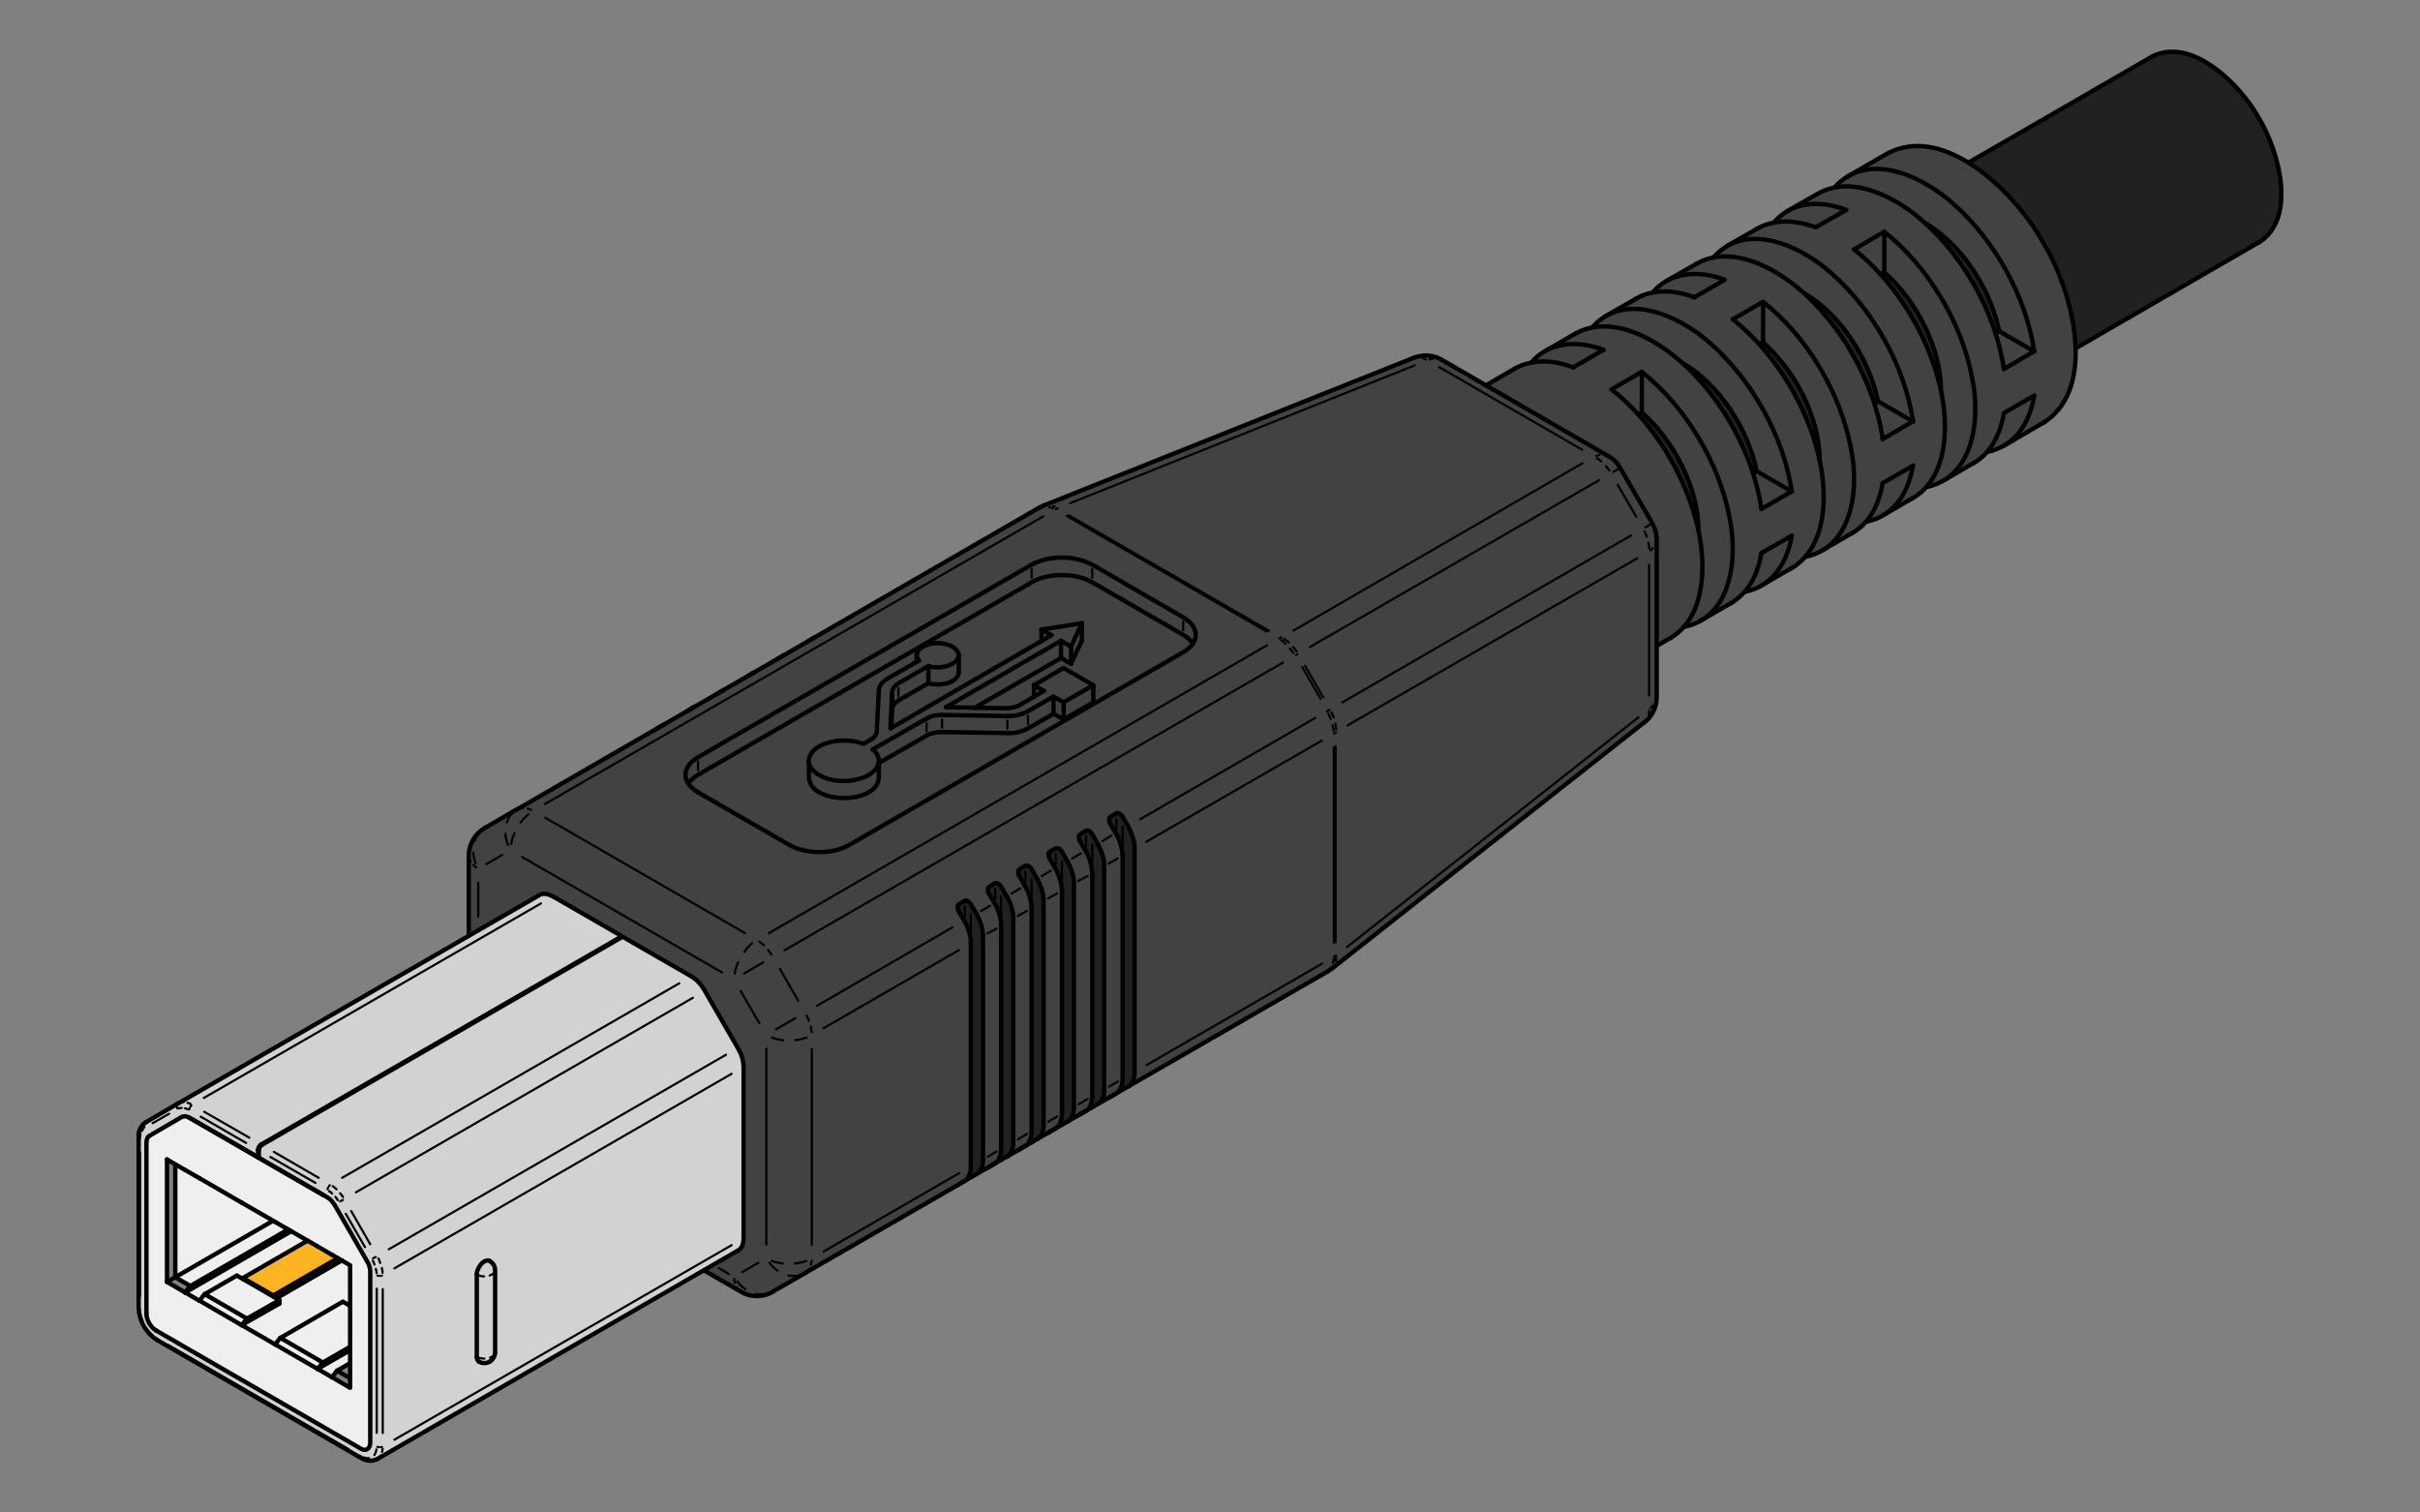 <svg xmlns="http://www.w3.org/2000/svg" width="800" height="500" version="1.0"><rect width="100%" height="100%" fill="#808080" stroke="none"/><path style="fill:#fcb424" d="m-205.725 4.302-21.62 12.52-.01.02-1.02-.6.01-.02v-.36l21.31-12.32 1.33.76z" transform="translate(318.717 412.38)"/><path style="fill:#fcb424" d="m-208.975 2.422 1.92 1.12-21.31 12.32-10.02-5.75-.01-.02 21.35-12.34 3.32 1.92 4.74 2.76.01-.01z" transform="translate(318.717 412.38)"/><path style="fill:#efefef" d="m-207.335 40.752-1.63 2.16-.01.009-4.76-2.779 10.76-6.16v4.26h-.01l-4.32 2.53-.03-.02zM-202.975 32.842v1.14l-10.76 6.16-.02-.011 1.78-2.069-.03-.02 9.03-5.2z" transform="translate(318.717 412.38)"/><path style="fill:#efefef" d="M-202.975 19.282v13.56l-9.03 5.2-14.01-8.14 20.66-11.981.03.041 2.04 1.15.31.17z" transform="translate(318.717 412.38)"/><path style="fill:#efefef" d="m-203.275 18.732-.01.01v.37l-2.04-1.15-.03-.041-20.66 11.981-.04-.03-1.7 2.18-.01.01-11.05-6.391 12.49-7.109V17.421h-.01l-1.02-.579.01-.02 21.62-12.52 2.75 1.6v12.61l-.3.22z" transform="translate(318.717 412.38)"/><path style="fill:#efefef" d="m-212.005 38.042.03.02-1.78 2.069-.01.021-13.99-8.1 1.7-2.18.04.03 14.01 8.14z" transform="translate(318.717 412.38)"/><path style="fill:#efefef" d="m-212.005 38.042.03.02-1.78 2.069-.01.021-13.99-8.1 1.7-2.18.04.03 14.01 8.14z" transform="translate(318.717 412.38)"/><path style="fill:#efefef" d="m-203.275 18.732-.01.01v.37l-2.04-1.15-.03-.041-20.66 11.981-.04-.03-1.7 2.18-.01.01-11.05-6.391 12.49-7.109V17.421h-.01l-1.02-.579.01-.02 21.62-12.52 2.75 1.6v12.61l-.3.22z" transform="translate(318.717 412.38)"/><path style="fill:#efefef" d="M-202.975 19.282v13.56l-9.03 5.2-14.01-8.14 20.66-11.981.03.041 2.04 1.15.31.17zM-207.335 40.752l-1.63 2.16-.01.009-4.76-2.779 10.76-6.16v4.26h-.01l-4.32 2.53-.03-.02z" transform="translate(318.717 412.38)"/><path style="fill:#efefef" d="M-202.975 32.842v1.14l-10.76 6.16-.02-.011 1.78-2.069-.03-.02 9.03-5.2zM-238.395 10.092l.01.02v.35l-1.98-1.14-.03-.04-10.65 6.16-.03-.021-1.69 2.171-.02.02-4.71-2.72 35.05-20.25 5.4 3.11-21.35 12.34z" transform="translate(318.717 412.38)"/><path style="fill:#efefef" d="m-223.465-5.948 1.02.59-35.05 20.25-.06-.03 1.77-2.12 32.32-18.69z" transform="translate(318.717 412.38)"/><path style="fill:#efefef" d="m-227.765-8.438 4.3 2.49-32.32 18.69-4.98-2.88v-.03l32.29-18.63.02-.04.69.4zM-226.335 17.421l-10.76 6.101-13.95-8.08 10.65-6.16.03.04 1.98 1.14 10.01 5.78 1.02.6 1.02.579z" transform="translate(318.717 412.38)"/><path style="fill:#efefef" d="m-237.095 23.522.03.02h.01l-1.78 2.12-.01.02-13.92-8.09 1.69-2.171.03.021 13.95 8.08z" transform="translate(318.717 412.38)"/><path style="fill:#efefef" d="m-237.095 23.522.03.02h.01l-1.78 2.12-.01.02-13.92-8.09 1.69-2.171.03.021 13.95 8.08z" transform="translate(318.717 412.38)"/><path style="fill:#efefef" d="m-226.335 17.421-10.76 6.101-13.95-8.08 10.65-6.16.03.04 1.98 1.14 10.01 5.78 1.02.6 1.02.579zM-227.765-8.438l4.3 2.49-32.32 18.69-4.98-2.88v-.03l32.29-18.63.02-.04.69.4z" transform="translate(318.717 412.38)"/><path style="fill:#efefef" d="m-238.395 10.092.01.02v.35l-1.98-1.14-.03-.04-10.65 6.16-.03-.021-1.69 2.171-.02.02-4.71-2.72 35.05-20.25 5.4 3.11-21.35 12.34z" transform="translate(318.717 412.38)"/><path style="fill:#efefef" d="m-223.465-5.948 1.02.59-35.05 20.25-.06-.03 1.77-2.12 32.32-18.69zM-260.765 9.812v-37.26l.02-.03 3.23 1.88 4.73 2.7 13.98 8.1 10.35 5.96-.02.04-32.29 18.63v-.02z" transform="translate(318.717 412.38)"/><path d="m-267.045 27.492-.01.021c-1.35-.801-2.5-2.37-2.99-3.98a5.46 5.46 0 0 1-.25-1.67h-.01v-56.64l.12-.9.3-.72.54-.48 10.85-6.34.02.04.65-.18.78.06.84.36 22.75 13.14.29.16v.02l21.47 12.38 1.22.7.84.61.77.83.72.96.01.01 10.85 18.83.54 1.08.31 1.15.11 1.01V64.594c-.06 1.979-1.47 2.989-3.23 1.85l-67.49-38.952zm3.53-16.09v.02l.02-.01 5.93 3.46.05.03.02-.01 4.71 2.72.02-.02 13.92 8.09-.02.02.03-.02.02-.011 11.05 6.391.01-.01 13.99 8.1-.02.02.03-.02.02-.01 4.76 2.779.01-.01 5.99 3.49V5.902l-2.75-1.6-1.33-.76-1.92-1.12-.01.01-4.74-2.76-3.32-1.92-5.4-3.11-1.02-.59-4.3-2.49-.69-.4-10.35-5.96-13.98-8.1-4.73-2.7-3.23-1.88-2.77-1.6v40.48z" style="fill:#efefef" transform="translate(318.717 412.38)"/><path style="fill:#d2d2d2" d="M-155.045 7.532v27.17l-.12.91-.35.83-.61.78-.72.55-.84.35-.9.12-.96-.12-.84-.35-.36-.37-.3-.54-.06-.71V8.962l.06-.84.3-.84.36-.77.54-.79.6-.65.66-.48.61-.24.65-.07.48.18.72.55.61.71.35.84.12.97zM-258.495-43.218l-10.85 6.34-.54.48-.3.72-.12.9v56.64h.01c-.01.54.08 1.11.25 1.67l-1.7.6-.42-1.189-.26.07c-.26-.94-.42-1.91-.46-2.891v-57.84l.3-1.08.48-.96.66-.9.59-.47.01-.01.24-.18 10.79-6.32.01.02 96.08-55.41 23.26-13.41c1.38-.95 3.25-.28 4.57.42v-.01l22.79 13.15v.28l-119.05 68.69.01.03-.41.3-.31.48-.24.48-.06.48v2.23l-.23.08-.03.01-22.78-13.12-.84-.36-.78-.06-.65.18-.02-.04z" transform="translate(318.717 412.38)"/><path d="m-155.045 7.532-.12-.97-.35-.84-.61-.71-.72-.55-.48-.18-.65.07-.61.24-.66.48-.6.65-.54.79-.36.77-.3.84-.06.84v27.19l.06.71.3.54.36.37.84.35.96.12.9-.12.84-.35.72-.55.61-.78.35-.83.12-.91V7.532zm-44.28 62.09-67.44-39c-2.74-1.729-4.79-4.5-5.66-7.609l.26-.07.42 1.189 1.7-.6c.49 1.61 1.64 3.18 2.99 3.98l.01-.021 67.49 38.95c1.76 1.14 3.17.13 3.23-1.85V7.942l-.11-1.01-.31-1.15-.54-1.08-10.85-18.83-.01-.01-.72-.96-.77-.83-.84-.61-1.22-.7-21.47-12.4v-2.5l.06-.48.24-.48.31-.48.41-.3-.01-.03 119.05-68.69.18-.1.01-.02 22.73 13.1c2.18 1.37 3.13 2.6 4.46 4.73l-.02.01 10.92 18.91c1.28 2.32 1.75 3.6 1.93 6.24v56.69c-.1 1.66-.36 3.2-1.91 4.13l-.02-.04-11.19 6.47-108.03 62.46h-.05c-1.84.86-3.5.63-5.23-.36z" style="fill:#d2d2d2" transform="translate(318.717 412.38)"/><path d="M224.036-276.038c10.52 9.26 18.77 24.9 18.72 39.09-.11-.54-.23-1.07-.36-1.59-3.12-13.09-10.17-26.46-19.56-36.84l1.2-.72v.06zM261.985-256.638l-1.17.76h-.01c-4.29-13.32-12.28-26.08-22.12-35.34-.41-.39-.83-.79-1.27-1.19l.01-.01c12.29 7.02 21.79 22.08 24.58 35.77l-.02.01zM428.105-373.178c6.311 10.43 12.75 32.59.03 40.9l-.03-.04-60.67 35.1h-.01c-.35-12.66-5.47-26.51-10.61-34.79-4.68-8.59-14.05-19.97-24.81-26.61l60.63-35.02c13.43-6.95 29.71 9.83 35.47 20.46z" style="fill:#212121" transform="translate(318.717 412.38)"/><path d="M227.605-315.668c4.58-.87 9.57-.06 13.79 1.58l10.061-5.8c-6.34-2.45-13.681-2.84-19.431.49l-.01-.02 10.09-5.76c1.78-1.01 3.63-1.68 5.53-2.05 10.46-2.07 22.27 4.76 29.86 11.65.43.4.859.8 1.27 1.2 9.8 9.19 17.83 22.02 22.12 35.34 1.27 3.92 2.21 7.89 2.77 11.82l9.98-5.85.05.03c0-.02 0-.03-.01-.05-2.67-18.22-13.25-37.02-27.12-49.09-8.78-7.85-23.62-15.19-34.47-8.76l-.03-.05 10.08-5.77c1.75-1.02 3.61-1.68 5.52-2.04 4.591-.88 9.471-.04 13.881 1.55l10.06-5.74c-6.5-2.49-13.69-2.93-19.47.44l-.021-.03 10.08-5.76c1.771-1 3.62-1.66 5.51-2.03 10.49-2.09 22.261 4.71 29.87 11.64.44.4.86.79 1.271 1.19 9.89 9.37 17.85 22.02 22.12 35.35a72.99 72.99 0 0 1 2.779 11.81l9.98-5.85.05.03c0-.02 0-.03-.01-.05-2.7-18.23-13.22-37-27.12-49.09-8.89-7.84-23.57-15.18-34.48-8.73l-.02-.03 13.2-7.62c8.66-4.49 18.1-2.2 26.67 3.1 10.76 6.64 20.13 18.02 24.81 26.61 5.141 8.28 10.261 22.13 10.61 34.79.3 10.09-2.43 19.42-10.58 24.58l-.03-.04-13.12 7.68-.02-.03c5.8-3.35 8.91-9.57 10.09-16.59l-10.04 5.8.01.02c-.79 4.58-2.52 9.29-5.59 12.84-1.24 1.46-2.72 2.73-4.46 3.7l-.03-.04-9.55 5.57c10.45-6.49 11.561-22.68 9.07-33.95-3.39-18.05-14.55-36.67-28.98-48.06l-.029-.04-9.98 5.86c3.11 2.43 6.07 5.21 8.83 8.27 9.39 10.37 16.48 23.83 19.54 36.85.13.52.25 1.05.37 1.6 2.2 10.12 2.28 23.71-4.84 31.79-1.26 1.44-2.75 2.7-4.5 3.73l-.03-.04-9.04 5.26c5.19-3.44 8.061-9.5 9.17-15.99l-10.04 5.79.01.02c-.85 4.74-2.52 9.27-5.59 12.77a18.15 18.15 0 0 1-4.52 3.77l-.03-.04-9.13 5.3c10.12-6.58 11.15-22.57 8.71-33.67-3.44-18.05-14.49-36.71-28.979-48.07l-.021-.04-9.99 5.8a73.008 73.008 0 0 1 8.8 8.3c9.391 10.38 16.4 23.64 19.57 36.82.13.51.25 1.03.36 1.56 2.189 10.19 2.319 23.72-4.811 31.85a18.553 18.553 0 0 1-4.52 3.78l-.03-.05-9.22 5.35c5.28-3.43 8.24-9.54 9.35-16.09l-10.04 5.73.011.03c-.9 4.95-2.5 9.34-5.591 12.83a19.957 19.957 0 0 1-4.529 3.78l-.021-.04-9.47 5.49c10.46-6.47 11.42-22.54 9.05-33.88-3.42-18.05-14.52-36.66-28.979-48.06l-.021-.04-10 5.8a71.46 71.46 0 0 1 8.82 8.28c9.39 10.38 16.439 23.75 19.56 36.84.13.52.25 1.05.36 1.59 2.149 10.08 2.27 23.76-4.82 31.82a18.529 18.529 0 0 1-4.52 3.72l-.021-.04-4.439 2.63v-35.22l-.181-1.85-.47-1.81-.79-1.68-10.68-18.36.01-.01-.97-1.49-1.32-1.32-1.56-1.02-40.5-23.42 9.479-5.49c1.76-.99 3.62-1.65 5.53-2.02 4.58-.89 9.439-.14 13.82 1.58l10.05-5.81c-6.3-2.38-13.49-2.83-19.221.36l9.86-5.7c1.8-.98 3.66-1.64 5.54-2.01 10.57-2.07 22.14 4.73 29.86 11.68.439.4.859.8 1.27 1.19 9.84 9.26 17.83 22.02 22.12 35.34 1.26 3.9 2.2 7.84 2.771 11.76l9.979-5.79.05.03c0-.02 0-.03-.01-.05-2.63-18.22-13.31-37.04-27.12-49.15-8.78-7.72-23.26-15-34.13-8.92l-.02-.04 9.729-5.56c1.714-1.03 3.594-1.71 5.554-2.07z" style="fill:#424242" transform="translate(318.717 412.38)"/><path d="m343.725-275.818 10.04-5.8c-1.18 7.02-4.29 13.24-10.09 16.59-1.63.93-3.46 1.64-5.521 2.08l-.01-.01c3.07-3.55 4.8-8.26 5.59-12.84l-.009-.02zM342.175-302.908c-2.9-13.92-12.18-28.55-24.6-35.83l-.011.01c-7.609-6.93-19.38-13.73-29.87-11.64v-.01c1.391-1.55 2.881-2.76 4.46-3.69 10.91-6.45 25.591.89 34.48 8.73 13.9 12.09 24.42 30.86 27.12 49.09l-.04.02-11.53-6.65c-.009-.01-.009-.02-.009-.03z" style="fill:#424242" transform="translate(318.717 412.38)"/><path d="m342.185-302.878 11.53 6.65-9.98 5.85c-.58-3.95-1.52-7.91-2.779-11.81l.02-.01 1.18-.7.029.02z" style="fill:#424242" transform="translate(318.717 412.38)"/><path d="m342.155-302.898-1.18.7-.02.01c-4.271-13.33-12.23-25.98-22.12-35.35-.41-.4-.83-.79-1.271-1.19l.011-.01c12.42 7.28 21.699 21.91 24.6 35.83l-.02.01z" style="fill:#212121" transform="translate(318.717 412.38)"/><path d="M333.175-287.678c2.49 11.27 1.38 27.46-9.07 33.95-.17.1-.35.21-.529.31-1.601.92-3.421 1.61-5.46 2.04l-.03-.03c7.12-8.08 7.04-21.67 4.84-31.79.13-14-8.28-30.06-18.73-39.16v-13.38c14.429 11.39 25.59 30.01 28.979 48.06z" style="fill:#424242" transform="translate(318.717 412.38)"/><path d="M304.195-322.358c10.45 9.1 18.86 25.16 18.73 39.16-.12-.55-.24-1.08-.37-1.6-3.06-13.02-10.15-26.48-19.54-36.85l1.18-.77v.06z" style="fill:#212121" transform="translate(318.717 412.38)"/><path d="M304.515-242.458c-1.85 1.23-3.99 2.13-6.439 2.6l-.011-.01c3.07-3.5 4.74-8.03 5.59-12.77l-.01-.02 10.04-5.79c-1.109 6.49-3.979 12.55-9.17 15.99zM302.095-279.748c-2.79-13.75-12.27-28.75-24.6-35.83-7.591-6.89-19.4-13.72-29.86-11.65 1.38-1.56 2.87-2.78 4.45-3.71 10.85-6.43 25.689.91 34.47 8.76 13.87 12.07 24.45 30.87 27.12 49.09l-.04.02-11.53-6.65c-.01-.01-.01-.02-.01-.03z" style="fill:#424242" transform="translate(318.717 412.38)"/><path d="m302.105-279.718 11.53 6.65-9.98 5.85c-.56-3.93-1.5-7.9-2.77-11.82h.01l1.181-.7.029.02zM304.195-335.738v13.32l-1.18.77c-2.76-3.06-5.72-5.84-8.83-8.27l9.98-5.86.03.04z" style="fill:#424242" transform="translate(318.717 412.38)"/><path d="m302.076-279.738-1.181.7h-.01c-4.29-13.32-12.32-26.15-22.12-35.34-.41-.4-.84-.8-1.27-1.2 12.33 7.08 21.81 22.08 24.6 35.83l-.019.01z" style="fill:#212121" transform="translate(318.717 412.38)"/><path d="M284.385-230.838c-1.81 1.19-3.92 2.07-6.35 2.56l-.011-.01c7.13-8.13 7-21.66 4.811-31.85.02-14.24-8.21-29.75-18.72-39.06v-13.38c14.489 11.36 25.539 30.02 28.979 48.07 2.442 11.1 1.411 27.09-8.709 33.67zM291.595-342.988l-10.06 5.74c-4.41-1.59-9.29-2.43-13.881-1.55 1.351-1.57 2.851-2.81 4.471-3.75 5.78-3.37 12.97-2.93 19.47-.44z" style="fill:#424242" transform="translate(318.717 412.38)"/><path d="M264.116-299.198c10.51 9.31 18.739 24.82 18.72 39.06-.11-.53-.23-1.05-.36-1.56-3.17-13.18-10.18-26.44-19.57-36.82l.021-.02 1.19-.72v.06h-.001z" style="fill:#212121" transform="translate(318.717 412.38)"/><path d="M264.255-219.208c-1.811 1.19-3.89 2.05-6.26 2.51l-.011-.01c3.091-3.49 4.69-7.88 5.591-12.83l-.011-.03 10.04-5.73c-1.108 6.55-4.068 12.66-9.349 16.09zM262.005-256.648c-2.79-13.69-12.29-28.75-24.58-35.77l-.01.01c-7.721-6.95-19.29-13.75-29.86-11.68l-.01-.03c1.49-1.65 3.1-2.93 4.8-3.88 10.87-6.08 25.35 1.2 34.13 8.92 13.811 12.11 24.49 30.93 27.12 49.15l-.04.02-11.55-6.72v-.02z" style="fill:#424242" transform="translate(318.717 412.38)"/><path d="m262.005-256.628 11.55 6.72-9.979 5.79c-.57-3.92-1.511-7.86-2.771-11.76h.01l1.17-.76.02.01zM264.116-312.578v13.32l-1.19.72-.021.02a72.933 72.933 0 0 0-8.8-8.3l9.99-5.8.021.04zM253.015-241.358c2.37 11.34 1.41 27.41-9.05 33.88-1.73 1.07-3.73 1.88-6.01 2.36l-.021-.01c7.09-8.06 6.97-21.74 4.82-31.82.05-14.19-8.2-29.83-18.72-39.09v-13.38c14.462 11.4 25.561 30.01 28.981 48.06zM251.456-319.888l-10.061 5.8c-4.22-1.64-9.21-2.45-13.79-1.58 1.311-1.56 2.8-2.79 4.42-3.73 5.75-3.33 13.091-2.94 19.431-.49zM-87.975-162.068l.01.03c-4.06 2.4-5.12 5.78-3.22 8.68.68 1.06 1.76 2.05 3.22 2.91l30.07 17.33c5.52 3.22 14.52 3.25 20.03 0l110.28-63.66.029.04c1.44-.89 2.511-1.88 3.2-2.93 1.9-2.91.86-6.22-3.229-8.63l-30.05-17.42-.011.02c-5.91-3.14-14.14-3.19-20.04 0l-.6.34-109.689 63.29zm-59.78 17.23 46.85-27.07 1.19-.69 8.83-5.1 1.03-.6 9.04-5.22 1.17-.68 8.82-5.09 1.17-.68 8.69-5.02 1.35-.78 8.88-5.13 1.11-.64 74.399-43 .13-.06 1.44-.66-.01-.02 122.28-48.82c.18-.07.35-.13.539-.19 2.79-.93 6.131-.74 8.641.82l.01-.02 14.69 8.49 40.5 23.42 1.56 1.02 1.32 1.32.97 1.49-.01.01 10.68 18.36.79 1.68.47 1.81.181 1.85v52.14c.01 3.17-1.521 6.4-4.04 8.32l-.03-.04-103.41 81.52-.03-.04-1.26.9-.24.12.011.02-65.48 37.75c1.44-1.11 1.91-2.87 1.87-4.64v-73.81c.05-2.73-.94-5.06-2.17-7.44l-1.79-3.12h-.01l-.36-.47-.42-.43-.479-.23-.421-.13-.34.12-.02-.06-1.98 1.2-.3.24-.12.42v.54l.12.54.3.6-.01.01 1.81 3.11c1.261 1.94 2.15 5.07 2.23 7.38v.9h-1.57l-3.06 1.74-1.46.09c-.13-2.33-1.021-4.58-2.141-6.62l-1.8-3.19c-.489-.72-1.069-1.4-2.04-1.14l-.029-.04-1.94 1.18-.31.3-.12.42v.48l.12.6.27.47-.02.01 1.85 3.18c1.29 2.15 2.14 4.94 2.22 7.44v.9h-1.55l-3.07 1.68-1.449.09c-.131-2.39-1.04-4.49-2.15-6.63l-1.79-3.12h-.01l-.36-.53-.42-.37-.479-.29-.421-.07-.35.13-.03-.05-1.96 1.18-.3.24-.12.42v.55l.12.53.26.48h-.01l1.851 3.24c1.26 1.94 2.149 5.08 2.229 7.38v.9h-1.57l-3.06 1.68-1.46.09c-.13-2.34-1.05-4.57-2.14-6.63l-1.801-3.12-.359-.47-.42-.43-.48-.24-.42-.12-.36.12-.029-.04-1.94 1.18-.31.3-.11.42v.48l.11.54.27.53-.02.01 1.859 3.18h-.01c1.29 2.15 2.14 4.94 2.22 7.44v.84h-1.55l-3.07 1.74-1.449.09c-.141-2.4-1.051-4.5-2.141-6.63h-.01l-1.86-3.12-.3-.54-.479-.36-.42-.3-.42-.06-.351.06-.03-.05-1.96 1.25-.3.25-.12.41v.48l.12.61.26.47-.02.01 1.86 3.17c1.189 1.92 2.25 5.18 2.159 7.44v.91h-1.5l-3.06 1.67-1.46.09c-.13-2.34-1.05-4.57-2.14-6.63l-1.86-3.12-.36-.48-.42-.42-.42-.24-.42-.12-.36.12-.029-.04-1.94 1.18-.31.3-.11.36v.54l.11.54.27.53-.02.01 1.859 3.19c1.181 1.95 2.23 5.07 2.15 7.37v73.86l-.061 1.27-.3 1.19-.42.96-.6.85-.61.46-.16.13h-.01l-52.68 30.36.02.03-10.64 6.1.01.03c-3.12 1.899-7.45 1.93-10.56-.03h-.01l-12.17-7.02-.04-.07 11.19-6.47.02.04c1.55-.93 1.81-2.47 1.91-4.13v-56.69c-.18-2.64-.65-3.92-1.93-6.24l-10.92-18.91.02-.01c-1.33-2.13-2.28-3.36-4.46-4.73l-22.73-13.1-.01.02-.18.1v-.28l-22.79-13.15v.01c-1.32-.7-3.19-1.37-4.57-.42l-23.26 13.41-.02-.03v-26.46c.04-3.87 2.02-7.2 5.35-9.18l10.61-6.18.03.04z" style="fill:#424242" transform="translate(318.717 412.38)"/><path d="M224.036-289.418v13.32l-1.2.72a71.46 71.46 0 0 0-8.82-8.28l10-5.8.02.04zM211.375-296.738l-10.05 5.81c-4.381-1.72-9.24-2.47-13.82-1.58l-.01-.03c1.33-1.56 2.83-2.79 4.449-3.72.07-.05.141-.09.21-.12 5.731-3.19 12.922-2.74 19.221-.36zM72.416-208.298c4.09 2.41 5.13 5.72 3.229 8.63l-.83-1.01-1.08-.96-1.319-.9-30.11-17.39-.01.02c-5.2-3.04-14.08-3.17-19.47-.26l-.511-1.21v-2.94l-.6-1.04.6-.34c5.9-3.19 14.13-3.14 20.04 0l.011-.02 30.05 17.42z" style="fill:#424242" transform="translate(318.717 412.38)"/><path d="m42.295-219.908.01-.02 30.11 17.39 1.319.9 1.08.96.83 1.01c-.689 1.05-1.76 2.04-3.2 2.93l-.029-.04-110.28 63.66c-5.51 3.25-14.51 3.22-20.03 0l-30.07-17.33c-1.46-.86-2.54-1.85-3.22-2.91l.82-1.06 1.08-.96 1.32-.84-.01-.03 110.29-63.63c.17-.1.34-.2.511-.29 5.389-2.91 14.269-2.78 19.469.26z" style="fill:#424242" transform="translate(318.717 412.38)"/><path d="m54.105-53.158-1.689 1.02-.03-.04-1.94 1.2c1.4-.96 1.921-3.18 1.94-4.74V-129.518c-.08-2.31-.97-5.44-2.23-7.38l-1.81-3.11.01-.01-.3-.6-.12-.54v-.54l.12-.42.3-.24 1.98-1.2.02.06.34-.12.421.13.479.23.42.43.36.47h.01l1.79 3.12c1.229 2.38 2.22 4.71 2.17 7.44v73.81c.04 1.77-.43 3.53-1.87 4.64 0 0-.01 0-.01.01l-.35.2-.011-.02z" style="fill:#212121" transform="translate(318.717 412.38)"/><path d="m48.465-49.848-.11.07-.08.04-3.68 2.08c1.28-.99 1.82-3.1 1.72-4.57v-73.81c0-.25 0-.5-.02-.75l1.46-.09 3.06-1.74h1.57v72.9c-.02 1.56-.54 3.78-1.94 4.74a.345.345 0 0 1-.1.07c-.06.04-.12.08-.19.11l-1.69.95z" style="fill:#424242" transform="translate(318.717 412.38)"/><path d="m44.085-47.398-1.7 1.08-.03-.04-1.859 1.1c1.38-1 1.819-3.06 1.859-4.64V-123.698c-.08-2.5-.93-5.29-2.22-7.44l-1.85-3.18.02-.01-.27-.47-.12-.6v-.48l.12-.42.31-.3 1.94-1.18.029.04c.971-.26 1.551.42 2.04 1.14l1.8 3.19c1.12 2.04 2.011 4.29 2.141 6.62.02.25.02.5.02.75v73.81c.101 1.47-.439 3.58-1.72 4.57l-.5.28-.01-.02z" style="fill:#212121" transform="translate(318.717 412.38)"/><path d="M42.355-122.798v72.9c-.04 1.58-.479 3.64-1.859 4.64l-.181.1.011.01c-.061.04-.12.08-.19.11l-5.7 3.27c1.46-1.12 1.88-2.84 1.87-4.64v-73.81c.01-.27 0-.54-.02-.81l1.449-.09 3.07-1.68h1.55z" style="fill:#424242" transform="translate(318.717 412.38)"/><path d="m28.275-128.558-.26-.48-.12-.53v-.55l.12-.42.3-.24 1.96-1.18.03.05.35-.13.421.07.479.29.42.37.36.53h.01l1.79 3.12c1.11 2.14 2.02 4.24 2.15 6.63.02.27.029.54.02.81v73.81c.01 1.8-.41 3.52-1.87 4.64l-.03.02-.329.19-.011-.02-1.689 1.02-.03-.04-2.04 1.27v-.07h-.01l.6-.42.601-.84.42-1.02.3-1.14.13-1.32V-117.938c-.08-2.3-.97-5.44-2.229-7.38l-1.851-3.24h.008z" style="fill:#212121" transform="translate(318.717 412.38)"/><path d="M32.345-117.038v72.9l-.13 1.32-.3 1.14-.42 1.02-.601.84-.6.42-.05.03-.471.29-5.37 3.08c1.45-1.11 1.921-2.87 1.87-4.65v-73.81c.011-.27 0-.54-.02-.81l1.46-.09 3.06-1.68h1.572z" style="fill:#424242" transform="translate(318.717 412.38)"/><path d="m24.045-35.818-1.7 1.08-.03-.04-1.859 1.1c1.38-1 1.819-3.06 1.859-4.64v-73.8c-.08-2.5-.93-5.29-2.22-7.44h.01l-1.859-3.18.02-.01-.27-.53-.11-.54v-.48l.11-.42.31-.3 1.94-1.18.029.04.36-.12.42.12.48.24.42.43.359.47 1.801 3.12c1.09 2.06 2.01 4.29 2.14 6.63.02.27.03.54.02.81v73.81c.051 1.78-.42 3.54-1.87 4.65l-.35.2-.01-.02z" style="fill:#212121" transform="translate(318.717 412.38)"/><path d="m-87.975-156.248.01.03-1.32.84-1.08.96-.82 1.06c-1.9-2.9-.84-6.28 3.22-8.68l-.01-.03 109.69-63.29.6 1.04v2.94l.511 1.21c-.171.09-.341.19-.511.29l-110.29 63.63zM22.315-111.278v72.96c-.04 1.58-.479 3.64-1.859 4.64l-.181.1.011.01c-.061.04-.12.08-.19.11l.01.01-5.72 3.28c1.41-1.09 1.94-2.93 1.88-4.66v-73.87c0-.25 0-.51-.02-.75l1.449-.09 3.07-1.74h1.55z" style="fill:#424242" transform="translate(318.717 412.38)"/><path d="m14.015-29.998-1.75 1.03-.03-.05-1.97 1.2-.01-.02.6-.46.601-.78.42-1.02.3-1.14.06-1.32v-73.8c.091-2.26-.97-5.52-2.159-7.44l-1.86-3.17.02-.01-.26-.47-.12-.61v-.48l.12-.41.3-.25 1.96-1.25.03.05.351-.06.42.06.42.3.479.36.3.54 1.86 3.12h.01c1.09 2.13 2 4.23 2.141 6.63.02.24.02.5.02.75v73.87c.061 1.73-.47 3.57-1.88 4.66l-.35.2-.023-.03z" style="fill:#212121" transform="translate(318.717 412.38)"/><path d="m9.025-27.088-4.659 2.67c1.449-1.11 1.92-2.87 1.869-4.65v-73.81c.011-.27 0-.54-.02-.81l1.46-.09 3.06-1.67h1.5v72.89l-.06 1.32-.3 1.14-.42 1.02-.601.78-.6.46-.18.14-1.049.61z" style="fill:#424242" transform="translate(318.717 412.38)"/><path d="m-1.775-111.168-.27-.53-.11-.54v-.54l.11-.36.31-.3 1.94-1.18.029.04.36-.12.42.12.42.24.42.42.36.48 1.86 3.12c1.09 2.06 2.01 4.29 2.14 6.63.02.27.03.54.02.81v73.81c.051 1.78-.42 3.54-1.869 4.65l-.351.2-.01-.02-1.76 1.08-.03-.04-1.98 1.21-.01-.02.61-.46.6-.85.42-.96.3-1.19.061-1.27v-73.86c.08-2.3-.97-5.42-2.15-7.37l-1.859-3.19.019-.01z" style="fill:#212121" transform="translate(318.717 412.38)"/><g stroke-miterlimit="10"><path style="fill:none;stroke:#000;stroke-width:1.44;stroke-linecap:round;stroke-linejoin:round;stroke-miterlimit:10" d="m-140.465-116.438-23.26 13.41-96.08 55.41M-90.185-89.618l-22.73-13.1-.07-.04M-135.895-116.018c-1.32-.7-3.19-1.37-4.57-.42M-74.825 1.102c.01 0 .01-.01.02-.01 1.55-.93 1.81-2.47 1.91-4.13M-74.825-65.968l-10.92-18.91M-72.895-59.728c-.18-2.64-.65-3.92-1.93-6.24M-85.685-84.818c-.01-.02-.03-.05-.04-.07-1.33-2.13-2.28-3.36-4.46-4.73M-72.895-3.038v-56.69M-256.205-42.938l22.78 13.12.03.02M-199.325 69.622c1.73.99 3.39 1.221 5.23.36M-266.765 30.622l67.44 39" transform="translate(318.717 412.38)"/><path style="fill:none;stroke:#000;stroke-width:.72;stroke-linecap:round;stroke-linejoin:round;stroke-miterlimit:10" d="m-76.865-.758-111.48 64.32M-158.705 9.562l-.84-.06-.84-.24M-155.395 8.362l-.12.19-.61.41-.72.31M-156.725 36.442l.6-.3.61-.42.18-.301M-160.265 36.512l.72.18.96.05M-94.145-87.328l-111.48 64.31M-139.865-113.738l-111.48 64.33" transform="translate(318.717 412.38)"/><path style="fill:none;stroke:#000;stroke-width:1.44;stroke-linecap:round;stroke-linejoin:round;stroke-miterlimit:10" d="m-160.385 37.772-.36-.37-.3-.54-.06-.71M-161.105 8.962l.06-.84.3-.84.36-.77.54-.79.6-.65.66-.48.61-.24.65-.07.48.18" transform="translate(318.717 412.38)"/><path style="fill:none;stroke:#000;stroke-width:.72;stroke-linecap:round;stroke-linejoin:round;stroke-miterlimit:10" d="M-78.725-63.698-190.205.622M-89.645-82.538l-111.42 64.32M-76.865-57.398l-111.48 64.32" transform="translate(318.717 412.38)"/><path style="fill:none;stroke:#000;stroke-width:1.44;stroke-linecap:round;stroke-linejoin:round;stroke-miterlimit:10" d="m-155.045 7.532-.12-.97-.35-.84-.61-.71-.72-.55M-155.045 34.702V7.462M-160.385 37.772l.84.35.96.12.9-.12.84-.35M-113.105-102.878l-22.79-13.15-.07-.04M-112.925-102.698l-.18.1-119.05 68.69-.05.03M-113.105-102.878V-102.568M-233.165-29.908l-.23.08-.03.01-.03.02h-.01M-113.105-102.878l-119.34 68.89M-233.165-29.618l21.47 12.38M-233.165-29.618v-2.58M-161.105 8.962v27.19" transform="translate(318.717 412.38)"/><path style="fill:none;stroke:#000;stroke-width:.72;stroke-linecap:round;stroke-linejoin:round;stroke-miterlimit:10" d="M-271.085-40.118v.06l.12.36M-270.855-41.128l-.05.11-.12.3M-260.225-46.408v.11l.12.31M-259.925-47.378l-.12.07-.12.3M-256.015-46.058l-.12.12v.3M-255.425-46.948l-.18.12-.12.23" transform="translate(318.717 412.38)"/><path style="fill:none;stroke:#000;stroke-width:1.44;stroke-linecap:round;stroke-linejoin:round;stroke-miterlimit:10" d="m-194.045 69.982 108.03-62.46 11.19-6.47" transform="translate(318.717 412.38)"/><path style="fill:none;stroke:#000;stroke-width:.72;stroke-linecap:round;stroke-linejoin:round;stroke-miterlimit:10" d="m-210.305-19.658-.06.12-.06.3M-209.705-20.558l-.12.12-.18.24M-205.385-15.698l-.9.48M-194.515 3.142l-.9.48M-193.555 9.381h-.19l-.23-.119M-192.475 9.322l-.19.07h-.23M-193.555 66.032h-.19l-.23-.13M-192.475 65.962l-.19.07h-.23M-199.555 69.092v-.19M-199.435 69.381l-.12-.109M-199.325 69.622v-.11M-267.055 30.092v-.19M-266.935 30.442l-.07-.061v-.109M-266.765 30.622h-.12M-272.585 20.542l.12.07M-272.825 20.242l.07.12.06.07M-272.585-36.098l.12.06M-272.825-36.398l.07.12.06.06" transform="translate(318.717 412.38)"/><path style="fill:none;stroke:#000;stroke-width:1.44;stroke-linecap:round;stroke-linejoin:round;stroke-miterlimit:10" d="M-233.395-32.258v2.46" transform="translate(318.717 412.38)"/><path style="fill:none;stroke:#000;stroke-width:.72;stroke-linecap:round;stroke-linejoin:round;stroke-miterlimit:10" d="m-237.365-34.538-15-8.69M-272.285-37.408l-.11.23-.07.73M-271.325-39.158l-.23.19-.36.53M-262.805-44.198l-5.46 3.12M-258.665-46.118h-.54l-.42.18M-256.685-45.638l-.54-.3-.36-.05M-270.055 27.202l.3.36.84.97.78.71M-272.345 22.112l.18.83.42 1.189v.011l.24.55M-272.465-31.468v47.58M-194.165 61.282v-47.64M-194.935 68.612l.42-.84.23-.91v-.12M-198.605 69.381l.84.241.9.07.12-.07M-263.105 32.242l59.64 34.45M-208.925-17.798l-.47-.48-.54-.35M-207.055-15.638l-.42-.6-.36-.48M-198.055-.098l-6.36-11.04M-194.935 5.672l-.12-.48-.42-.79M-194.225 8.422l-.06-.54-.18-.78M-214.435-21.328l-14.89-8.58" transform="translate(318.717 412.38)"/><path style="fill:none;stroke:#000;stroke-width:1.44;stroke-linecap:round;stroke-linejoin:round;stroke-miterlimit:10" d="m-232.385-33.988-.36.29-.36.42-.24.54-.05.48" transform="translate(318.717 412.38)"/><path style="fill:none;stroke:#000;stroke-width:.72;stroke-linecap:round;stroke-linejoin:round;stroke-miterlimit:10" d="m-256.745-47.798.54.12.54.3M-259.145-47.858l.18-.06.84-.12h.12M-251.225-44.858l14.94 8.58" transform="translate(318.717 412.38)"/><path style="fill:none;stroke:#000;stroke-width:1.44;stroke-linecap:round;stroke-linejoin:round;stroke-miterlimit:10" d="m-270.605-41.318 10.79-6.32.07-.04" transform="translate(318.717 412.38)"/><path style="fill:none;stroke:#000;stroke-width:.72;stroke-linecap:round;stroke-linejoin:round;stroke-miterlimit:10" d="M-192.185 13.772v47.57M-192.895 68.782l-.48.73-.24.18M-192.245 66.512v.42l-.18.66" transform="translate(318.717 412.38)"/><path style="fill:none;stroke:#000;stroke-width:1.44;stroke-linecap:round;stroke-linejoin:round;stroke-miterlimit:10" d="m-156.845 37.772.72-.55.61-.78.35-.83.12-.91" transform="translate(318.717 412.38)"/><path style="fill:none;stroke:#000;stroke-width:.72;stroke-linecap:round;stroke-linejoin:round;stroke-miterlimit:10" d="m-206.285-17.908.61.71.35.55M-208.745-20.258l.31.19.96.84M-202.625-12.038l6.3 10.98M-192.475 6.802l.23 1.21v.41M-193.625 3.622l.24.48.36 1.02" transform="translate(318.717 412.38)"/><path style="fill:none;stroke:#000;stroke-width:1.44;stroke-linecap:round;stroke-linejoin:round;stroke-miterlimit:10" d="m-233.165-32.138.06-.48.24-.48.31-.48.41-.3" transform="translate(318.717 412.38)"/><path style="fill:none;stroke:#000;stroke-width:.72;stroke-linecap:round;stroke-linejoin:round;stroke-miterlimit:10" d="m-228.185-31.598 14.82 8.58" transform="translate(318.717 412.38)"/><path style="fill:none;stroke:#000;stroke-width:1.44;stroke-linecap:round;stroke-linejoin:round;stroke-miterlimit:10" d="m26.345-245.258-1.44.66M324.105-253.728l9.55-5.57M120.185-91.238l1.26-.9M303.536-241.888l.979-.57 9.04-5.26M283.496-230.318l.889-.52 9.13-5.3M263.456-218.738l.799-.47 9.22-5.35M243.425-207.158l.54-.32 9.47-5.49M228.956-198.818l4.439-2.63M181.975-290.488l-9.479 5.49-.051.03M202.015-302.078l-9.86 5.7M222.055-313.598l-9.729 5.56-.351.2M242.105-325.178l-10.09 5.76M262.135-336.758l-10.08 5.77M282.185-348.338l-10.08 5.76M305.335-361.718l-13.2 7.62M-202.975 18.921l-.3-.189-.06-.04" transform="translate(318.717 412.38)"/><path style="fill:none;stroke:#000;stroke-width:1.44;stroke-linecap:round;stroke-linejoin:round;stroke-miterlimit:10" d="m-203.285 18.742.01-.01.3-.22M-203.285 18.742v.37M-238.385 10.112l10.02 5.75M-238.385 10.112v.35M-228.365 15.862l21.31-12.32.05-.03M-228.365 15.862v.36M-217.015-2.258l-.03.01-21.35 12.34-.04.02M-208.975 42.921l.01-.009 1.63-2.16.04-.05M-207.305 40.772l4.32 2.45M-211.975 38.062l-1.78 2.069-.01.021-.02.019M-227.765 32.062l.01-.01 1.7-2.18.03-.03" transform="translate(318.717 412.38)"/><path style="fill:none;stroke:#000;stroke-width:1.44;stroke-linecap:round;stroke-linejoin:round;stroke-miterlimit:10" d="m-226.015 29.902 14.01 8.14.03.02M-263.515-29.078l2.77 1.6 3.23 1.88M-260.765-27.448v37.31M-252.785 17.612l.02-.02 1.69-2.171.03-.04M-251.045 15.442l13.95 8.08.03.02M-237.055 23.542l-1.78 2.12-.01.02-.02.02M-260.765 9.862l4.98 2.88M-255.785 12.742l-1.77 2.12-.01.01-.02.03" transform="translate(318.717 412.38)"/><path style="fill:none;stroke:#000;stroke-width:1.44;stroke-linecap:round;stroke-linejoin:round;stroke-miterlimit:10" d="m-257.515 14.902-.05-.03-5.93-3.46-.02-.01-.07-.04M-238.805 25.702l-.03-.02h-.01l-13.92-8.09-.08-.05M-213.725 40.171l-.03-.019h-.01l-13.99-8.1-.07-.04M-202.975 46.402l-5.99-3.49-.08-.05M-202.975 5.902V46.402M-263.515 11.421v-40.559M-208.975 2.422l1.92 1.12 1.33.76 2.75 1.6M-227.765-8.438l4.3 2.49 1.02.59 5.4 3.11 3.32 1.92M-252.785-22.898l13.98 8.1M-208.135-14.128l10.85 18.83M-197.285 4.702l.54 1.08.31 1.15.11 1.01M-196.325 7.942v56.65M-196.325 64.592c-.06 1.979-1.47 2.989-3.23 1.85M-199.555 66.442l-67.49-38.95-.08-.05M-270.305-34.778l.12-.9.3-.72.54-.48M-269.345-36.878l10.85-6.34.01-.01M-258.475-43.178l.65-.18.78.06.84.36M-256.205-42.938l22.75 13.14.29.16 21.47 12.4 1.22.7M-210.475-16.538l.84.61.77.83.72.96.01.01M-270.305 21.862v-56.69" transform="translate(318.717 412.38)"/><path d="M-267.055 27.512c-1.35-.801-2.5-2.37-2.99-3.98a5.46 5.46 0 0 1-.25-1.67M-227.765 32.062l-11.05-6.391-.02-.009-.03-.02M-252.785 17.612l-4.71-2.72-.06-.03-.03-.02M-208.975 42.921l-4.76-2.779-.02-.011-.03-.019M-213.725-.328l4.74 2.76M-238.805-14.798l10.35 5.96.69.4M-257.515-25.598l4.73 2.7M-227.345 16.822l21.62-12.52.04-.02M-207.305 40.772l4.32-2.53M-228.475-8.798l-32.29 18.63-.06.03" style="fill:none;stroke:#000;stroke-width:1.44;stroke-linecap:round;stroke-linejoin:round;stroke-miterlimit:10" transform="translate(318.717 412.38)"/><path style="fill:none;stroke:#000;stroke-width:1.44;stroke-linecap:round;stroke-linejoin:round;stroke-miterlimit:10" d="m-257.515 14.902.02-.01 35.05-20.25.03-.02M-255.785 12.742l32.32-18.69.03-.02M-202.975 32.842l-9.03 5.2-.04.02M-205.325 17.962l2.04 1.15.31.17M-226.015 29.902l20.66-11.981.03-.019M-202.975 33.982l-10.76 6.16-.02.01-.03.019M-226.325 17.421V18.562M-226.325 17.421h-.01l-10.76 6.101-.03.02" transform="translate(318.717 412.38)"/><path style="fill:none;stroke:#000;stroke-width:1.44;stroke-linecap:round;stroke-linejoin:round;stroke-miterlimit:10" d="m-240.365 9.322 1.98 1.14 10.01 5.78 1.02.6 1.02.579.01.011M-251.045 15.442l10.65-6.16.03-.02M-226.325 18.562l-12.49 7.109-.02.011-.03.02M-263.515 11.421l.02-.009 2.73-1.6.01-.01M-272.885 20.062v.06c.04.98.2 1.95.46 2.891.87 3.109 2.92 5.88 5.66 7.609M-270.605-41.318l-.24.18-.01.01-.59.47-.66.9-.48.96-.3 1.08v57.78" transform="translate(318.717 412.38)"/><path style="fill:none;stroke:#000;stroke-width:.72;stroke-linecap:round;stroke-linejoin:round;stroke-miterlimit:10" d="m120.715-177.698-.41.24M122.576-170.078l-.301.18M122.576-96.278l-.301.18M120.895-91.838l-.35.24M121.076-91.898l-.361.24" transform="translate(318.717 412.38)"/><path style="fill:none;stroke:#000;stroke-width:1.44;stroke-linecap:round;stroke-linejoin:round;stroke-miterlimit:10" d="m343.685-264.988.01-.01 13.12-7.68" transform="translate(318.717 412.38)"/><path style="fill:none;stroke:#000;stroke-width:.72;stroke-linecap:round;stroke-linejoin:round;stroke-miterlimit:10" d="m110.155-196.058-.42.24" transform="translate(318.717 412.38)"/><path style="fill:none;stroke:#000;stroke-width:1.44;stroke-linecap:round;stroke-linejoin:round;stroke-miterlimit:10" d="m227.515-239.378-10.68-18.36M228.956-234.038l-.181-1.85-.47-1.81-.79-1.68M157.855-293.428c-.02-.01-.04-.02-.06-.04-2.51-1.56-5.851-1.75-8.641-.82-.189.06-.359.12-.539.19M228.956-181.898v-52.2M224.885-173.558c.01-.01.02-.02.03-.02 2.52-1.92 4.05-5.15 4.04-8.32" transform="translate(318.717 412.38)"/><path style="fill:none;stroke:#000;stroke-width:.72;stroke-linecap:round;stroke-linejoin:round;stroke-miterlimit:10" d="m30.305-244.058.3-.18M104.456-201.448l-.301.11" transform="translate(318.717 412.38)"/><path style="fill:none;stroke:#000;stroke-width:1.44;stroke-linecap:round;stroke-linejoin:round;stroke-miterlimit:10" d="M264.116-312.578v13.38M264.116-299.198c10.51 9.31 18.739 24.82 18.72 39.06v.19M262.925-298.538l1.191-.72M302.105-279.698v-.02c-.01-.01-.01-.02-.01-.03-2.79-13.75-12.27-28.75-24.6-35.83" transform="translate(318.717 412.38)"/><path style="fill:none;stroke:#000;stroke-width:1.44;stroke-linecap:round;stroke-linejoin:round;stroke-miterlimit:10" d="m313.685-273.038-.05-.03-11.53-6.65-.029-.02-.04-.02" transform="translate(318.717 412.38)"/><path style="fill:none;stroke:#000;stroke-width:1.44;stroke-linecap:round;stroke-linejoin:round;stroke-miterlimit:10" d="m300.895-279.038 1.181-.7.019-.01.01-.01M148.616-294.098l-122.281 48.82-.06.02M304.195-335.738v13.38M304.195-322.358c10.45 9.1 18.86 25.16 18.73 39.16v.08M302.996-321.638l.019-.01 1.18-.77M54.465-53.338l-.349.2M119.996-91.118l-.04.02-65.481 37.75M121.445-92.078l.03-.02 103.41-81.52M120.185-91.238l-.24.12M342.185-302.858v-.02c-.01-.01-.01-.02-.01-.03-2.9-13.92-12.18-28.55-24.6-35.83" transform="translate(318.717 412.38)"/><path style="fill:none;stroke:#000;stroke-width:1.44;stroke-linecap:round;stroke-linejoin:round;stroke-miterlimit:10" d="m353.765-296.198-.05-.03-11.53-6.65-.03-.02-.039-.02" transform="translate(318.717 412.38)"/><path style="fill:none;stroke:#000;stroke-width:1.44;stroke-linecap:round;stroke-linejoin:round;stroke-miterlimit:10" d="m340.975-302.198 1.18-.7.02-.01.01-.01" transform="translate(318.717 412.38)"/><path style="fill:none;stroke:#000;stroke-width:.72;stroke-linecap:round;stroke-linejoin:round;stroke-miterlimit:10" d="M122.945-95.798v.42l-.06.73M126.536-99.278l96.359-75.96" transform="translate(318.717 412.38)"/><path d="M262.015-256.598c0-.01 0-.02-.01-.03v-.02c-2.79-13.69-12.29-28.75-24.58-35.77" style="fill:none;stroke:#000;stroke-width:1.44;stroke-linecap:round;stroke-linejoin:round;stroke-miterlimit:10" transform="translate(318.717 412.38)"/><path style="fill:none;stroke:#000;stroke-width:1.44;stroke-linecap:round;stroke-linejoin:round;stroke-miterlimit:10" d="m273.605-249.878-.05-.03-11.55-6.72-.02-.01-.029-.02" transform="translate(318.717 412.38)"/><path style="fill:none;stroke:#000;stroke-width:1.44;stroke-linecap:round;stroke-linejoin:round;stroke-miterlimit:10" d="m260.815-255.878 1.17-.76.02-.01.01-.01" transform="translate(318.717 412.38)"/><path style="fill:none;stroke:#000;stroke-width:.72;stroke-linecap:round;stroke-linejoin:round;stroke-miterlimit:10" d="M122.815-170.258v.06M122.945-170.318l.06.06M122.815-165.638v64.74" transform="translate(318.717 412.38)"/><path d="M305.335-361.718c8.66-4.49 18.1-2.2 26.67 3.1 10.76 6.64 20.13 18.02 24.81 26.61 5.141 8.28 10.261 22.13 10.61 34.79.3 10.09-2.43 19.42-10.58 24.58-.01.01-.02.01-.03.02M224.036-289.418v13.38M224.036-276.038c10.52 9.26 18.77 24.9 18.72 39.09v.09M222.835-275.378l1.201-.72" style="fill:none;stroke:#000;stroke-width:1.44;stroke-linecap:round;stroke-linejoin:round;stroke-miterlimit:10" transform="translate(318.717 412.38)"/><path style="fill:none;stroke:#000;stroke-width:.72;stroke-linecap:round;stroke-linejoin:round;stroke-miterlimit:10" d="m-72.785-90.518 6.36-3.72M-62.165-72.098l6.36-3.72M-72.665-97.718l.73-1.02 1.07-1.14.78-.66M-75.845-90.578l.18-.89.48-1.57.48-1.26M-146.645-140.438l.78-.96 1.08-1.14.78-.66M-149.765-133.298l.18-.9.42-1.5.54-1.25M-61.625 7.642l-.54-.3-1.2-1.08-1.02-1.14M-54.365 9.202l-.77.19-1.44.06-1.44-.18h-.06M-72.305 13.822l-.48-.36-1.26-1.081-.96-1.139M-65.045 15.322l-.72.19-1.44.06-1.43-.191h-.07M-75.785 11.722l-.18-.66v-.66M-74.395 14.192l-.19-.19-.6-.78-.06-.11M121.195-174.698l-.42-1.08-.359-.66M122.105-170.858v-.36l-.3-1.5M-151.145-140.558l.54-1.32.78-1.19.6-.66M-150.785-133.058l-.47-1.32-.3-1.56-.07-.78M-161.825-134.438l.61-1.32.78-1.14.6-.66M-161.465-126.938l-.42-1.26-.3-1.62-.06-.72M-163.205-127.598l-.35-.96-.07-.3M-161.225-125.618l-.48-.3-.54-.54M216.116-257.258l-1.561.9M118.265-167.558l-58.09 33.48M122.215-100.598v-64.8M226.685-238.888l-1.5.83M211.375-262.058l.84.13.3.11M208.975-261.638l.42-.18.66-.17M156.235-293.918l.841.12.309.12M153.775-293.488l.42-.19.721-.12M121.916-94.058l.189-.66.061-.66M120.605-91.598l.181-.12M122.885-96.448h.06M122.815-96.398l.07.07" transform="translate(318.717 412.38)"/><path style="fill:none;stroke:#000;stroke-width:1.44;stroke-linecap:round;stroke-linejoin:round;stroke-miterlimit:10" d="m72.416-208.298-30.05-17.42-.061-.04M42.355-225.698c-5.91-3.14-14.14-3.19-20.04 0M-87.965-150.448l30.07 17.33M-57.895-133.118c5.52 3.22 14.52 3.25 20.03 0M-37.865-133.118l110.281-63.66M72.416-196.718c.01-.01.02-.01.029-.02 1.44-.89 2.511-1.88 3.2-2.93 1.9-2.91.86-6.22-3.229-8.63" transform="translate(318.717 412.38)"/><path style="fill:none;stroke:#000;stroke-width:.72;stroke-linecap:round;stroke-linejoin:round;stroke-miterlimit:10" d="m-55.805-68.558 1.2-.12 1.56-.42.96-.3M-63.545-69.398l.84.3 1.57.42 1.31.19M-59.935 5.302l-1.2-.18-1.57-.36-.96-.36M-52.205 4.462l-.84.31-1.56.35-1.32.18" transform="translate(318.717 412.38)"/><path style="fill:none;stroke:#000;stroke-width:1.44;stroke-linecap:round;stroke-linejoin:round;stroke-miterlimit:10" d="m22.315-225.698-.6.34-109.69 63.29-.05.03M-87.965-162.038c-4.06 2.4-5.12 5.78-3.22 8.68.68 1.06 1.76 2.05 3.22 2.91M42.355-219.878l-.06-.03c-5.2-3.04-14.08-3.17-19.47-.26-.171.09-.341.19-.511.29M72.416-202.538l-30.111-17.39M75.655-199.658l-.01-.01-.83-1.01-1.08-.96-1.319-.9" transform="translate(318.717 412.38)"/><path style="fill:none;stroke:#000;stroke-width:.72;stroke-linecap:round;stroke-linejoin:round;stroke-miterlimit:10" d="M-87.965-157.778v-2.88M22.315-221.378v-2.94M72.416-204.038v-2.88M42.355-221.378v-2.94M105.416-193.358l-164.761 95.1M117.895-181.298l-6.109-10.56" transform="translate(318.717 412.38)"/><path style="fill:none;stroke:#000;stroke-width:1.44;stroke-linecap:round;stroke-linejoin:round;stroke-miterlimit:10" d="m-87.965-156.218-1.32.84-1.08.96-.82 1.06-.02.02M22.315-219.878l-110.29 63.63-.05.03" transform="translate(318.717 412.38)"/><path style="fill:none;stroke:#000;stroke-width:.72;stroke-linecap:round;stroke-linejoin:round;stroke-miterlimit:10" d="m222.185-241.538-6.13-10.56M210.655-259.838l-1.079-.84-.421-.24M213.305-256.838l-.37-.48-.769-1.02M204.355-263.678l-47.34-27.36M150.235-294.338h-.779l-.301.05-.05.01M152.576-293.558l-.361-.24-.66-.24M225.655-234.988l-.42-1.15-.35-.6M226.435-231.098v-.41l-.24-1.5M226.435-182.488v-43.15M226.315-176.258l.12-.6v-.54M225.355-174.038l.12-.11.481-.78v-.06M106.265-199.538l-1.03-.95-.42-.25M108.775-196.538l-.3-.47-.78-1.03M100.076-203.558l-66.12-38.22M26.155-241.658l-164.76 95.1M25.675-244.838l-.3.12M29.395-244.298l-.479-.24-.721-.18M104.815-201.638h.07M104.695-201.578l.07.07M30.775-244.298h-.12M30.895-244.358l.061.06M-64.555-103.898l164.69-95.16M108.775-198.508l.721.89.42.67M105.775-201.158l.36.24 1.2.91M34.675-242.008l66.13 38.15M108.845-203.918l95.571-55.32M222.475-227.798l-95.689 55.2M148.916-291.578l-113.88 45.54M29.395-245.138l.54.19M26.945-245.378l.23-.05M112.685-192.278l6.061 10.5M209.935-253.658l-95.689 55.21M124.975-180.158l95.58-55.26M122.765-173.138l.18 1.32v.54M121.496-176.918l.239.54.48 1.2M120.116-177.338h.069M119.996-177.218l.059.07" transform="translate(318.717 412.38)"/><path d="M54.175-53.138c.1-.07.2-.13.29-.2 0-.01.01-.01.01-.01 1.44-1.11 1.91-2.87 1.87-4.64M52.385-52.118l.031-.02 1.689-1.02.07-.04M48.465-49.848l1.87-1.12M50.445-50.978l1.94-1.2M52.385-55.718c-.02 1.56-.54 3.78-1.94 4.74a.345.345 0 0 1-.1.07c-.06.04-.12.08-.19.11M48.275-49.738l-.39.2M-101.765-171.398l.86-.51.94-.56M-91.745-177.158l.86-.54.95-.6M-81.725-182.968l.91-.55.89-.54M-61.685-194.558l.72-.43 1.08-.65M-51.665-200.318l.93-.58.87-.55M-71.705-188.738l.88-.55.93-.59M-59.885-195.578l.27-.19.15-.11M-49.435-201.638l-.19.1-.29.14M-69.475-190.058l-.18.09-.3.15M-89.935-178.238l.08-.06.34-.24M-79.925-183.988l.28-.21.14-.1M52.385-129.518c-.08-2.31-.97-5.44-2.23-7.38M54.175-139.238c1.229 2.38 2.22 4.71 2.17 7.44M-99.965-172.418l.25-.18.17-.12M50.345-143.488l.01-.01.34-.12.421.13.479.23.42.43.36.47M48.355-142.358l1.98-1.2M48.355-140.018l-.3-.6-.12-.54v-.54l.12-.42.3-.24M40.315-137.738c.971-.26 1.551.42 2.04 1.14M38.345-136.598l1.941-1.18.029-.02M38.345-134.258l-.04-.07-.269-.47-.12-.6v-.48l.12-.42.309-.3M42.355-123.698c-.08-2.5-.93-5.29-2.22-7.44M44.155-133.408c1.12 2.04 2.011 4.29 2.141 6.62.02.25.02.5.02.75M30.305-131.908l.35-.13.421.07.479.29.42.37.36.53M28.315-130.778l1.96-1.18.02-.01M28.315-128.488l-.04-.07-.26-.48-.12-.53v-.55l.12-.42.3-.24M18.305-122.678l-.04-.07-.269-.53-.111-.54v-.48l.111-.42.309-.3M22.315-112.118c-.08-2.5-.93-5.29-2.22-7.44M24.116-121.898c1.09 2.06 2.01 4.29 2.14 6.63.02.27.03.54.02.81M32.345-117.938c-.08-2.3-.97-5.44-2.229-7.38M34.135-127.658c1.11 2.14 2.02 4.24 2.15 6.63.02.27.029.54.02.81M20.275-126.158l.36-.12.42.12.481.24.42.43.359.47M18.305-125.018l1.941-1.18.029-.02M10.265-120.398l.351-.06.42.06.42.3.479.36.3.54M8.275-119.198l1.96-1.25.02-.01M8.275-116.908l-.04-.07-.26-.47-.12-.61v-.48l.12-.41.3-.25M4.076-110.318c1.09 2.06 2.01 4.29 2.14 6.63.02.27.03.54.02.81M12.235-106.358c.091-2.26-.97-5.52-2.159-7.44M14.105-116.078c1.09 2.13 2 4.23 2.141 6.63.02.24.02.5.02.75M.235-114.578l.36-.12.42.12.42.24.42.42.36.48M-1.735-113.438l1.941-1.18.029-.02M-1.735-111.098l-.04-.07-.269-.53-.111-.54v-.54l.111-.36.309-.3M2.215-100.598c.08-2.3-.97-5.42-2.15-7.37" style="fill:none;stroke:#000;stroke-width:1.44;stroke-linecap:round;stroke-linejoin:round;stroke-miterlimit:10" transform="translate(318.717 412.38)"/><path style="fill:none;stroke:#000;stroke-width:.72;stroke-linecap:round;stroke-linejoin:round;stroke-miterlimit:10" d="M52.385-54.758v1.74M52.385-139.058v6.36M50.345-50.908l.06.05M50.345-141.698v3.42M48.355-141.698v1.08" transform="translate(318.717 412.38)"/><path style="fill:none;stroke:#000;stroke-width:1.44;stroke-linecap:round;stroke-linejoin:round;stroke-miterlimit:10" d="m38.345-44.018 1.97-1.2M42.355-49.898c-.04 1.58-.479 3.64-1.859 4.64-.051.04-.11.08-.17.11-.061.04-.12.08-.19.11M52.385-142.358l1.79 3.12M50.155-136.898l-1.81-3.11-.04-.07M38.345-44.018l-.479.24" transform="translate(318.717 412.38)"/><path style="fill:none;stroke:#000;stroke-width:1.44;stroke-linecap:round;stroke-linejoin:round;stroke-miterlimit:10" d="m40.315-45.158.181-.1 1.859-1.1M52.385-129.518V-55.718M56.345-131.798v73.81" transform="translate(318.717 412.38)"/><path style="fill:none;stroke:#000;stroke-width:.72;stroke-linecap:round;stroke-linejoin:round;stroke-miterlimit:10" d="m40.315-45.158.011.01.059.05M40.315-135.938v3.42" transform="translate(318.717 412.38)"/><path d="M44.155-47.378c.16-.08.301-.17.44-.28 1.28-.99 1.82-3.1 1.72-4.57M42.355-46.298l.03-.02 1.7-1.08.07-.04" style="fill:none;stroke:#000;stroke-width:1.44;stroke-linecap:round;stroke-linejoin:round;stroke-miterlimit:10" transform="translate(318.717 412.38)"/><path style="fill:none;stroke:#000;stroke-width:.72;stroke-linecap:round;stroke-linejoin:round;stroke-miterlimit:10" d="M42.355-48.938v1.74M42.355-133.298v6.36M38.345-135.938v1.08" transform="translate(318.717 412.38)"/><path style="fill:none;stroke:#000;stroke-width:1.44;stroke-linecap:round;stroke-linejoin:round;stroke-miterlimit:10" d="m30.246-39.368-.13.09M32.345-44.138l-.13 1.32-.299 1.14-.42 1.02-.601.84-.6.42M42.355-136.598l1.8 3.19M40.135-131.138l-1.849-3.18M28.315-38.198l-.47.24" transform="translate(318.717 412.38)"/><path style="fill:none;stroke:#000;stroke-width:1.44;stroke-linecap:round;stroke-linejoin:round;stroke-miterlimit:10" d="m28.315-38.198 1.46-.88.471-.29.049-.03M30.305-39.328l2.04-1.27M42.355-123.698V-49.898M46.315-126.038v73.81" transform="translate(318.717 412.38)"/><path style="fill:none;stroke:#000;stroke-width:.72;stroke-linecap:round;stroke-linejoin:round;stroke-miterlimit:10" d="M30.305-39.398v.07M30.305-130.118v3.42" transform="translate(318.717 412.38)"/><path style="fill:none;stroke:#000;stroke-width:1.44;stroke-linecap:round;stroke-linejoin:round;stroke-miterlimit:10" d="m32.345-40.538.03-.02 1.69-1.02.07-.04" transform="translate(318.717 412.38)"/><path style="fill:none;stroke:#000;stroke-width:.72;stroke-linecap:round;stroke-linejoin:round;stroke-miterlimit:10" d="M32.345-43.178v1.74M32.345-127.538v6.42" transform="translate(318.717 412.38)"/><path d="M34.435-41.768c1.46-1.12 1.88-2.84 1.87-4.64M34.135-41.558c.09-.06.19-.12.27-.19" style="fill:none;stroke:#000;stroke-width:1.44;stroke-linecap:round;stroke-linejoin:round;stroke-miterlimit:10" transform="translate(318.717 412.38)"/><path style="fill:none;stroke:#000;stroke-width:.72;stroke-linecap:round;stroke-linejoin:round;stroke-miterlimit:10" d="M28.315-130.118v1.08" transform="translate(318.717 412.38)"/><path d="M22.315-38.318c-.04 1.58-.479 3.64-1.859 4.64-.051.04-.11.08-.17.11-.061.04-.12.08-.19.11M32.345-130.778l1.79 3.12M30.116-125.318l-1.851-3.24M18.305-32.438l-.479.24M24.116-35.798c.1-.06.199-.13.289-.2 1.45-1.11 1.921-2.87 1.87-4.65M18.305-32.438l1.97-1.2" style="fill:none;stroke:#000;stroke-width:1.44;stroke-linecap:round;stroke-linejoin:round;stroke-miterlimit:10" transform="translate(318.717 412.38)"/><path style="fill:none;stroke:#000;stroke-width:1.44;stroke-linecap:round;stroke-linejoin:round;stroke-miterlimit:10" d="m20.275-33.578.181-.1 1.859-1.1M32.345-117.938V-44.138M36.305-120.218v73.81" transform="translate(318.717 412.38)"/><path style="fill:none;stroke:#000;stroke-width:.72;stroke-linecap:round;stroke-linejoin:round;stroke-miterlimit:10" d="M22.315-37.358v1.74M22.315-121.718v6.36M20.275-33.578l.011.01.059.05M20.275-124.358v3.42" transform="translate(318.717 412.38)"/><path style="fill:none;stroke:#000;stroke-width:1.44;stroke-linecap:round;stroke-linejoin:round;stroke-miterlimit:10" d="M26.275-114.448v73.8M22.315-34.718l.03-.02 1.7-1.08.071-.04" transform="translate(318.717 412.38)"/><path style="fill:none;stroke:#000;stroke-width:.72;stroke-linecap:round;stroke-linejoin:round;stroke-miterlimit:10" d="M18.305-124.358v1.08" transform="translate(318.717 412.38)"/><path style="fill:none;stroke:#000;stroke-width:1.44;stroke-linecap:round;stroke-linejoin:round;stroke-miterlimit:10" d="m12.235-32.558-.06 1.32-.3 1.14-.419 1.02-.601.78-.6.46-.179.14M22.315-125.018l1.801 3.12M20.105-119.558l-1.859-3.18M8.275-26.618l-.47.24M14.105-29.968c.101-.06.19-.13.28-.2 1.41-1.09 1.94-2.93 1.88-4.66M12.235-28.948l.03-.02 1.75-1.03.08-.04" transform="translate(318.717 412.38)"/><path style="fill:none;stroke:#000;stroke-width:1.44;stroke-linecap:round;stroke-linejoin:round;stroke-miterlimit:10" d="m8.275-26.618.75-.47 1.23-.79M10.265-27.818l1.97-1.2M22.315-112.118v73.8" transform="translate(318.717 412.38)"/><path style="fill:none;stroke:#000;stroke-width:.72;stroke-linecap:round;stroke-linejoin:round;stroke-miterlimit:10" d="M12.235-31.598v1.74M12.235-115.948v6.35M10.265-27.818l.061.06M10.265-118.598v3.42" transform="translate(318.717 412.38)"/><path style="fill:none;stroke:#000;stroke-width:1.44;stroke-linecap:round;stroke-linejoin:round;stroke-miterlimit:10" d="M16.265-108.698v73.87" transform="translate(318.717 412.38)"/><path style="fill:none;stroke:#000;stroke-width:.72;stroke-linecap:round;stroke-linejoin:round;stroke-miterlimit:10" d="M8.275-118.598v1.15" transform="translate(318.717 412.38)"/><path style="fill:none;stroke:#000;stroke-width:1.44;stroke-linecap:round;stroke-linejoin:round;stroke-miterlimit:10" d="m12.235-119.198 1.86 3.12M10.076-113.798l-1.861-3.17M-2.155-20.618l.42-.3M4.076-24.218c.1-.06.199-.13.29-.2 1.449-1.11 1.92-2.87 1.869-4.65M2.215-23.138l.031-.02 1.759-1.08.071-.04M-1.735-20.858l1.97-1.2M.235-21.988l1.98-1.21M2.215-26.738l-.06 1.27-.3 1.19-.42.96-.6.85-.61.46-.16.13M12.235-106.358v73.8" transform="translate(318.717 412.38)"/><path style="fill:none;stroke:#000;stroke-width:.72;stroke-linecap:round;stroke-linejoin:round;stroke-miterlimit:10" d="M2.215-25.778v1.74M2.215-110.138v6.36M.235-21.988l.07.06M.235-112.778v3.42" transform="translate(318.717 412.38)"/><path style="fill:none;stroke:#000;stroke-width:1.44;stroke-linecap:round;stroke-linejoin:round;stroke-miterlimit:10" d="M6.235-102.878v73.8" transform="translate(318.717 412.38)"/><path style="fill:none;stroke:#000;stroke-width:.72;stroke-linecap:round;stroke-linejoin:round;stroke-miterlimit:10" d="M-1.735-112.778v1.08" transform="translate(318.717 412.38)"/><path style="fill:none;stroke:#000;stroke-width:1.44;stroke-linecap:round;stroke-linejoin:round;stroke-miterlimit:10" d="m.065-107.968-1.859-3.19M2.215-113.438l1.861 3.12M2.215-100.598v73.86" transform="translate(318.717 412.38)"/><path style="fill:none;stroke:#000;stroke-width:.72;stroke-linecap:round;stroke-linejoin:round;stroke-miterlimit:10" d="m-50.705-72.988.24 1.37.07.48M-52.085-76.658l.3.54.48 1.15M-50.345-65.618v64.74M227.695-231.218l-.42.48-.42.31M228.835-233.378v.18l-.299.84-.061.06M227.695-179.078l-.42.42-.42.36M228.835-181.238v.18l-.299.84-.061.07" transform="translate(318.717 412.38)"/><path style="fill:none;stroke:#000;stroke-width:1.44;stroke-linecap:round;stroke-linejoin:round;stroke-miterlimit:10" d="M.065-21.878h-.01l-52.68 30.36M50.155-50.798l-1.69.95-.11.07-.08.04-3.68 2.08-.5.28" transform="translate(318.717 412.38)"/><path style="fill:none;stroke:#000;stroke-width:.72;stroke-linecap:round;stroke-linejoin:round;stroke-miterlimit:10" d="m-1.685-98.318-44.82 25.87" transform="translate(318.717 412.38)"/><path style="fill:none;stroke:#000;stroke-width:1.44;stroke-linecap:round;stroke-linejoin:round;stroke-miterlimit:10" d="m10.076-27.698-1.051.61-4.659 2.67-.351.2M20.105-33.448l-5.72 3.28-.349.2M30.116-39.278l-.341.2-5.37 3.08-.35.2M40.135-45.038l-5.7 3.27-.03.02-.329.19M216.895-257.678l-.05-.07-.97-1.49-1.32-1.32-1.559-1.02" transform="translate(318.717 412.38)"/><path style="fill:none;stroke:#000;stroke-width:.72;stroke-linecap:round;stroke-linejoin:round;stroke-miterlimit:10" d="m27.845-41.558 2.93-1.74M37.855-47.318l3-1.8M47.885-53.138l3-1.74" transform="translate(318.717 412.38)"/><path style="fill:none;stroke:#000;stroke-width:1.44;stroke-linecap:round;stroke-linejoin:round;stroke-miterlimit:10" d="m-147.785-144.818.03-.02 46.85-27.07 1.19-.69 8.83-5.1 1.03-.6 9.04-5.22 1.17-.68 8.82-5.09 1.17-.68 8.69-5.02 1.35-.78 8.88-5.13 1.11-.64 74.4-43" transform="translate(318.717 412.38)"/><path style="fill:none;stroke:#000;stroke-width:.72;stroke-linecap:round;stroke-linejoin:round;stroke-miterlimit:10" d="m-46.435 1.342 44.82-25.92" transform="translate(318.717 412.38)"/><path style="fill:none;stroke:#000;stroke-width:1.44;stroke-linecap:round;stroke-linejoin:round;stroke-miterlimit:10" d="m-52.555 8.482-.05.03-10.64 6.1" transform="translate(318.717 412.38)"/><path style="fill:none;stroke:#000;stroke-width:.72;stroke-linecap:round;stroke-linejoin:round;stroke-miterlimit:10" d="m-60.895-92.078 6.06 10.56M-51.185 7.102l-.6.78-.3.18M-50.395 4.402l-.07.54-.18.73M-64.805-98.318l.72.9.36.6M-67.685-101.078l.36.24 1.14.96M-138.475-142.058l66.06 38.16" transform="translate(318.717 412.38)"/><path style="fill:none;stroke:#000;stroke-width:1.44;stroke-linecap:round;stroke-linejoin:round;stroke-miterlimit:10" d="m-158.395-138.698 10.61-6.18M392.635-393.638l-60.63 35.02-.03.02" transform="translate(318.717 412.38)"/><path style="fill:none;stroke:#000;stroke-width:.72;stroke-linecap:round;stroke-linejoin:round;stroke-miterlimit:10" d="m-67.685-74.138-6.18-10.62M-79.975-90.878l-66.19-38.22M-65.395-.938v-64.8M-73.325 8.182l5.28-3.12M-81.125 6.802l3.36 1.98M-160.625-120.578v11.22M-152.705-129.758l-5.27 3.06M-144.305-145.058l.66.18.6.31M-147.055-145.118l.18-.12 1.02-.12h.12" transform="translate(318.717 412.38)"/><path d="M-73.795 14.612c3.11 1.96 7.44 1.93 10.56.03.02-.011.03-.021.05-.03M-85.975 7.592l12.17 7.02h.01M-158.395-138.698c-3.33 1.98-5.31 5.31-5.35 9.18M233.395-201.398c.01 0 .01-.01.021-.01 1.76-1.03 3.25-2.29 4.52-3.72 7.09-8.06 6.97-21.74 4.82-31.82-.11-.54-.23-1.07-.36-1.59-3.12-13.09-10.17-26.46-19.56-36.84a71.46 71.46 0 0 0-8.82-8.28M-163.745-129.518v26.46M201.355-290.918c-.01 0-.02-.01-.029-.01-4.381-1.72-9.24-2.47-13.82-1.58-1.91.37-3.771 1.03-5.53 2.02" style="fill:none;stroke:#000;stroke-width:1.44;stroke-linecap:round;stroke-linejoin:round;stroke-miterlimit:10" transform="translate(318.717 412.38)"/><path style="fill:none;stroke:#000;stroke-width:1.44;stroke-linecap:round;stroke-linejoin:round;stroke-miterlimit:10" d="m211.375-296.738-10.049 5.81-.021.01" transform="translate(318.717 412.38)"/><path d="M187.496-292.538c1.33-1.56 2.83-2.79 4.449-3.72.07-.05.141-.09.21-.12 5.73-3.19 12.921-2.74 19.221-.36M224.036-289.418c14.46 11.4 25.56 30.01 28.979 48.06 2.37 11.34 1.41 27.41-9.05 33.88-1.73 1.07-3.73 1.88-6.01 2.36M214.015-283.658l10-5.8.021-.01" style="fill:none;stroke:#000;stroke-width:1.44;stroke-linecap:round;stroke-linejoin:round;stroke-miterlimit:10" transform="translate(318.717 412.38)"/><path d="M202.015-302.078c1.8-.98 3.66-1.64 5.54-2.01 10.57-2.07 22.14 4.73 29.86 11.68.439.4.859.8 1.27 1.19 9.84 9.26 17.83 22.02 22.12 35.34 1.26 3.9 2.2 7.84 2.771 11.76M273.605-235.298l-10.04 5.73-.05.03M263.576-229.538c-.9 4.95-2.5 9.34-5.591 12.83a19.957 19.957 0 0 1-4.529 3.78c-.011 0-.011.01-.021.01" style="fill:none;stroke:#000;stroke-width:1.44;stroke-linecap:round;stroke-linejoin:round;stroke-miterlimit:10" transform="translate(318.717 412.38)"/><path d="M257.996-216.698c2.37-.46 4.449-1.32 6.26-2.51 5.28-3.43 8.24-9.54 9.35-16.09M263.576-244.118l9.979-5.79.04-.02" style="fill:none;stroke:#000;stroke-width:1.44;stroke-linecap:round;stroke-linejoin:round;stroke-miterlimit:10" transform="translate(318.717 412.38)"/><path d="M273.605-249.878c0-.02 0-.03-.01-.05-2.63-18.22-13.31-37.04-27.12-49.15-8.78-7.72-23.26-15-34.13-8.92-1.7.95-3.31 2.23-4.8 3.88" style="fill:none;stroke:#000;stroke-width:1.44;stroke-linecap:round;stroke-linejoin:round;stroke-miterlimit:10" transform="translate(318.717 412.38)"/><path d="M273.475-224.488c.01-.01.021-.01.03-.02 1.76-1.05 3.26-2.33 4.52-3.78 7.13-8.13 7-21.66 4.811-31.85-.11-.53-.23-1.05-.36-1.56-3.17-13.18-10.18-26.44-19.57-36.82a72.933 72.933 0 0 0-8.8-8.3M241.435-314.078c-.01-.01-.03-.01-.04-.01-4.22-1.64-9.21-2.45-13.79-1.58-1.96.36-3.84 1.04-5.55 2.07" style="fill:none;stroke:#000;stroke-width:1.44;stroke-linecap:round;stroke-linejoin:round;stroke-miterlimit:10" transform="translate(318.717 412.38)"/><path style="fill:none;stroke:#000;stroke-width:1.44;stroke-linecap:round;stroke-linejoin:round;stroke-miterlimit:10" d="m251.456-319.888-10.061 5.8-.02.01M227.576-315.638l.029-.03c1.311-1.56 2.8-2.79 4.42-3.73 5.75-3.33 13.091-2.94 19.431-.49M264.116-312.578c14.489 11.36 25.539 30.02 28.979 48.07 2.44 11.1 1.41 27.09-8.71 33.67-1.81 1.19-3.92 2.07-6.35 2.56M254.105-306.818l9.99-5.8.03-.02" transform="translate(318.717 412.38)"/><path d="M242.105-325.178c1.78-1.01 3.63-1.68 5.53-2.05 10.46-2.07 22.27 4.76 29.86 11.65.43.4.859.8 1.27 1.2 9.8 9.19 17.83 22.02 22.12 35.34 1.27 3.92 2.21 7.89 2.77 11.82M313.685-258.448l-10.04 5.79-.04.02M303.655-252.638c-.85 4.74-2.52 9.27-5.59 12.77a18.15 18.15 0 0 1-4.52 3.77c-.01.01-.021.01-.03.02" style="fill:none;stroke:#000;stroke-width:1.44;stroke-linecap:round;stroke-linejoin:round;stroke-miterlimit:10" transform="translate(318.717 412.38)"/><path d="M298.076-239.858c2.449-.47 4.59-1.37 6.439-2.6 5.19-3.44 8.061-9.5 9.17-15.99M303.655-267.218l9.98-5.85.04-.02.01-.01" style="fill:none;stroke:#000;stroke-width:1.44;stroke-linecap:round;stroke-linejoin:round;stroke-miterlimit:10" transform="translate(318.717 412.38)"/><path d="M313.685-273.038c0-.02 0-.03-.01-.05-2.67-18.22-13.25-37.02-27.12-49.09-8.78-7.85-23.62-15.19-34.47-8.76-1.58.93-3.07 2.15-4.45 3.71l-.01.01M281.576-337.238c-.011 0-.03-.01-.04-.01-4.41-1.59-9.29-2.43-13.881-1.55-1.909.36-3.77 1.02-5.52 2.04" style="fill:none;stroke:#000;stroke-width:1.44;stroke-linecap:round;stroke-linejoin:round;stroke-miterlimit:10" transform="translate(318.717 412.38)"/><path style="fill:none;stroke:#000;stroke-width:1.44;stroke-linecap:round;stroke-linejoin:round;stroke-miterlimit:10" d="M291.605-342.988h-.01l-10.059 5.74-.021.01" transform="translate(318.717 412.38)"/><path d="M267.655-338.798c1.351-1.57 2.851-2.81 4.471-3.75 5.779-3.37 12.97-2.93 19.47-.44M304.195-335.738c14.431 11.39 25.591 30.01 28.98 48.06 2.49 11.27 1.38 27.46-9.07 33.95-.17.1-.35.21-.529.31-1.601.92-3.421 1.61-5.46 2.04M294.185-329.918l9.981-5.86.029-.02" style="fill:none;stroke:#000;stroke-width:1.44;stroke-linecap:round;stroke-linejoin:round;stroke-miterlimit:10" transform="translate(318.717 412.38)"/><path d="M313.555-247.658c.01-.01.021-.01.03-.02 1.75-1.03 3.24-2.29 4.5-3.73 7.12-8.08 7.04-21.67 4.84-31.79-.12-.55-.24-1.08-.37-1.6-3.06-13.02-10.15-26.48-19.54-36.85-2.76-3.06-5.72-5.84-8.83-8.27M353.765-281.618l-10.04 5.8-.04.02M343.735-275.798c-.79 4.58-2.52 9.29-5.59 12.84-1.24 1.46-2.72 2.73-4.46 3.7-.01.01-.02.01-.03.02" style="fill:none;stroke:#000;stroke-width:1.44;stroke-linecap:round;stroke-linejoin:round;stroke-miterlimit:10" transform="translate(318.717 412.38)"/><path d="M338.155-262.948c2.061-.44 3.891-1.15 5.521-2.08 5.8-3.35 8.91-9.57 10.09-16.59M343.735-290.378l9.98-5.85.04-.02.01-.01" style="fill:none;stroke:#000;stroke-width:1.44;stroke-linecap:round;stroke-linejoin:round;stroke-miterlimit:10" transform="translate(318.717 412.38)"/><path d="M353.765-296.198c0-.02 0-.03-.01-.05-2.7-18.23-13.22-37-27.12-49.09-8.89-7.84-23.57-15.18-34.48-8.73-1.579.93-3.069 2.14-4.46 3.69" style="fill:none;stroke:#000;stroke-width:1.44;stroke-linecap:round;stroke-linejoin:round;stroke-miterlimit:10" transform="translate(318.717 412.38)"/><path d="M282.185-348.338c1.771-1 3.62-1.66 5.51-2.03 10.49-2.09 22.261 4.71 29.87 11.64.44.4.86.79 1.271 1.19 9.89 9.37 17.85 22.02 22.12 35.35a72.99 72.99 0 0 1 2.779 11.81M428.105-332.258c.011-.01.021-.01.03-.02 12.72-8.31 6.28-30.47-.03-40.9-5.76-10.63-22.04-27.41-35.47-20.46M367.435-297.218l60.67-35.1M212.996-261.578l-40.5-23.42-14.691-8.49" style="fill:none;stroke:#000;stroke-width:1.44;stroke-linecap:round;stroke-linejoin:round;stroke-miterlimit:10" transform="translate(318.717 412.38)"/><path style="fill:none;stroke:#000;stroke-width:.72;stroke-linecap:round;stroke-linejoin:round;stroke-miterlimit:10" d="m60.305-60.278 58.021-33.54M35.695-128.558l2.94-1.74M25.675-122.738l2.941-1.8M15.655-116.968l2.94-1.75M7.805-29.968l2.93-1.75M17.815-35.738l2.94-1.8M45.715-134.318l2.94-1.8M58.135-141.518l57.97-33.54M10.735-105.448l-3.06 1.67M20.765-111.278l-3.07 1.74M30.775-117.038l-3.06 1.68M40.805-122.798l-3.07 1.68M50.815-128.618l-3.06 1.74M5.576-111.218l3-1.73M-48.605-79.898l44.76-25.92" transform="translate(318.717 412.38)"/></g><g stroke-miterlimit="10" style="overflow:visible"><path style="fill:none;stroke:#000;stroke-width:1.768;stroke-linecap:round;stroke-linejoin:round;stroke-miterlimit:10;stroke-dasharray:none" d="m277.753 256.207-1.65.069-1.66.29-1.58.431-1.3.649M252.193 274.787v-6.991M252.193 274.787c-.81 10.93-27.58 10.93-28.36 0M267.532 225.026v2.74M223.833 267.867v6.92" transform="translate(84.996 33.188) scale(.815)"/><path style="fill:none;stroke:#000;stroke-width:.884;stroke-linecap:round;stroke-linejoin:round;stroke-miterlimit:10;stroke-dasharray:none" d="M271.563 252.537v3.38" transform="translate(84.996 33.188) scale(.815)"/><path style="fill:none;stroke:#000;stroke-width:1.768;stroke-linecap:round;stroke-linejoin:round;stroke-miterlimit:10;stroke-dasharray:none" d="m271.563 257.646-19.37 11.12-.071.04M304.323 256.636l-26.49-.429h-.08M277.753 249.296l-1.65.071-1.66.219-1.58.5-1.3.65" transform="translate(84.996 33.188) scale(.815)"/><path style="fill:none;stroke:#000;stroke-width:.884;stroke-linecap:round;stroke-linejoin:round;stroke-miterlimit:10;stroke-dasharray:none" d="M277.833 251.096v3.38" transform="translate(84.996 33.188) scale(.815)"/><path style="fill:none;stroke:#000;stroke-width:1.768;stroke-linecap:round;stroke-linejoin:round;stroke-miterlimit:10;stroke-dasharray:none" d="M323.043 241.806v6.981M327.153 244.176v6.92M339.173 237.196v6.98M327.153 244.176l-.04-.02-4.061-2.369-.08-.051M323.043 241.806l-10.41 5.97-.03.011M312.673 247.787c-.01.01-.02.01-.03.01 0 .01-.02.01-.03.01-2.5 1.42-5.44 1.92-8.29 1.92M304.323 249.726l-.98-.01-25.51-.42h-.08M271.563 250.736l-.781.44-21.04 12.05-.069.03M303.392 246.556l1.651-.07 1.73-.29 1.509-.43 1.301-.649M309.583 245.117l5.539-3.25 3.971-2.33.06-.031" transform="translate(84.996 33.188) scale(.815)"/><path style="fill:none;stroke:#000;stroke-width:1.768;stroke-linecap:round;stroke-linejoin:round;stroke-miterlimit:10;stroke-dasharray:none" d="m319.153 239.577-.06-.04-3.94-2.351-.101-.06" transform="translate(84.996 33.188) scale(.815)"/><path style="fill:none;stroke:#000;stroke-width:1.768;stroke-linecap:round;stroke-linejoin:round;stroke-miterlimit:10;stroke-dasharray:none" d="m315.122 237.196.031-.01 11.96-6.95.04-.02M327.153 230.286l1.469.84 10.551 6.07M339.173 237.196l-12.06 6.96-.04.02M318.153 214.666l.04-.02 16.37-2.58M334.563 212.066l-4.45 9.47-.01.04" transform="translate(84.996 33.188) scale(.815)"/><path style="fill:none;stroke:#000;stroke-width:1.768;stroke-linecap:round;stroke-linejoin:round;stroke-miterlimit:10;stroke-dasharray:none" d="m330.173 221.576-.06-.04-4.03-2.36-.091-.05M326.073 219.196l-46.67 26.89-.06.04M291.093 246.346l12.299.21M279.412 246.126l11.661.22M272.282 229.426l-12.179 7.02-.06.03M260.113 236.476l-.05.03-1.02.69-.72.79-.51.94-.22.861M257.593 239.787l-.721 14.979M256.872 254.766l.37-.22 60.911-35.28 4.04-2.34.06-.03" transform="translate(84.996 33.188) scale(.815)"/><path style="fill:none;stroke:#000;stroke-width:1.768;stroke-linecap:round;stroke-linejoin:round;stroke-miterlimit:10;stroke-dasharray:none" d="m322.253 216.966-.06-.04-4-2.28-.12-.06M248.883 259.376l.04-.03.969-.69.79-.8.431-.93.22-.86M251.333 256.066l.86-16.92M252.193 239.146v-.08c.09-1.959 1.79-3.38 3.32-4.39M255.512 234.676l12.02-6.95.9-.51.04-.03" transform="translate(84.996 33.188) scale(.815)"/><path d="M268.472 227.266c-.02-.02-.03-.04-.04-.05-1.84-2.28-.56-4.47 1.76-5.71 3.45-1.82 7.78-1.77 11.31-.22 2.21 1.31 3.09 2.65 3.09 3.86 0 3.53-7.51 6.08-12.31 4.28M245.932 261.026l2.951-1.72M249.753 263.256c1.69 1.52 2.43 3.1 2.43 4.6 0 2.4-1.87 4.63-4.74 6.13-5.47 2.7-13.25 2.83-18.72.08-2.73-1.35-4.64-3.38-4.89-5.64-.2-1.64.48-3.39 2.3-5.09 4.8-4.141 14.08-4.58 19.8-2.311" style="fill:none;stroke:#000;stroke-width:1.768;stroke-linecap:round;stroke-linejoin:round;stroke-miterlimit:10;stroke-dasharray:none" transform="translate(84.996 33.188) scale(.815)"/><path style="fill:none;stroke:#000;stroke-width:.884;stroke-linecap:round;stroke-linejoin:round;stroke-miterlimit:10;stroke-dasharray:none" d="M304.323 251.526v3.38M312.673 249.586v3.38" transform="translate(84.996 33.188) scale(.815)"/><path style="fill:none;stroke:#000;stroke-width:1.768;stroke-linecap:round;stroke-linejoin:round;stroke-miterlimit:10;stroke-dasharray:none" d="M272.282 229.426v6.98M284.593 232.016V224.956M326.073 219.196v6.99M330.173 221.576v6.98M334.563 212.066v6.99M318.153 214.666v4.68M315.122 237.196v4.75M257.593 241.667v3.379" transform="translate(84.996 33.188) scale(.815)"/><path style="fill:none;stroke:#000;stroke-width:.884;stroke-linecap:round;stroke-linejoin:round;stroke-miterlimit:10;stroke-dasharray:none" d="M260.113 238.276v3.46" transform="translate(84.996 33.188) scale(.815)"/><path d="M312.673 254.766c-.01.01-.02.01-.03.01 0 .011-.02.011-.03.011-2.31 1.229-5.71 2.04-8.29 1.85M323.043 248.787l-10.41 5.969-.03.01M327.153 251.096l-.04-.03-4.07-2.31-.071-.04" style="fill:none;stroke:#000;stroke-width:1.768;stroke-linecap:round;stroke-linejoin:round;stroke-miterlimit:10;stroke-dasharray:none" transform="translate(84.996 33.188) scale(.815)"/><path style="fill:none;stroke:#000;stroke-width:1.768;stroke-linecap:round;stroke-linejoin:round;stroke-miterlimit:10;stroke-dasharray:none" d="m339.173 244.176-12.02 6.88-.04.01-.04.03M326.073 226.186l-34.98 20.16h-.02M330.173 228.556l-.06-.03-1.46-.87-2.58-1.5-.081-.05" transform="translate(84.996 33.188) scale(.815)"/><path style="fill:none;stroke:#000;stroke-width:1.768;stroke-linecap:round;stroke-linejoin:round;stroke-miterlimit:10;stroke-dasharray:none" d="m334.563 219.056-4.39 9.35-.06.12-.01.03M257.593 246.776l-.351 7.77M260.113 243.466l-.05.031-1.02.679-.72.8-.51.86-.22.94M272.282 236.406l-12.179 7.02-.06.04M284.593 232.016c-.54 4.86-8.71 5.58-12.31 4.39" transform="translate(84.996 33.188) scale(.815)"/></g></svg>